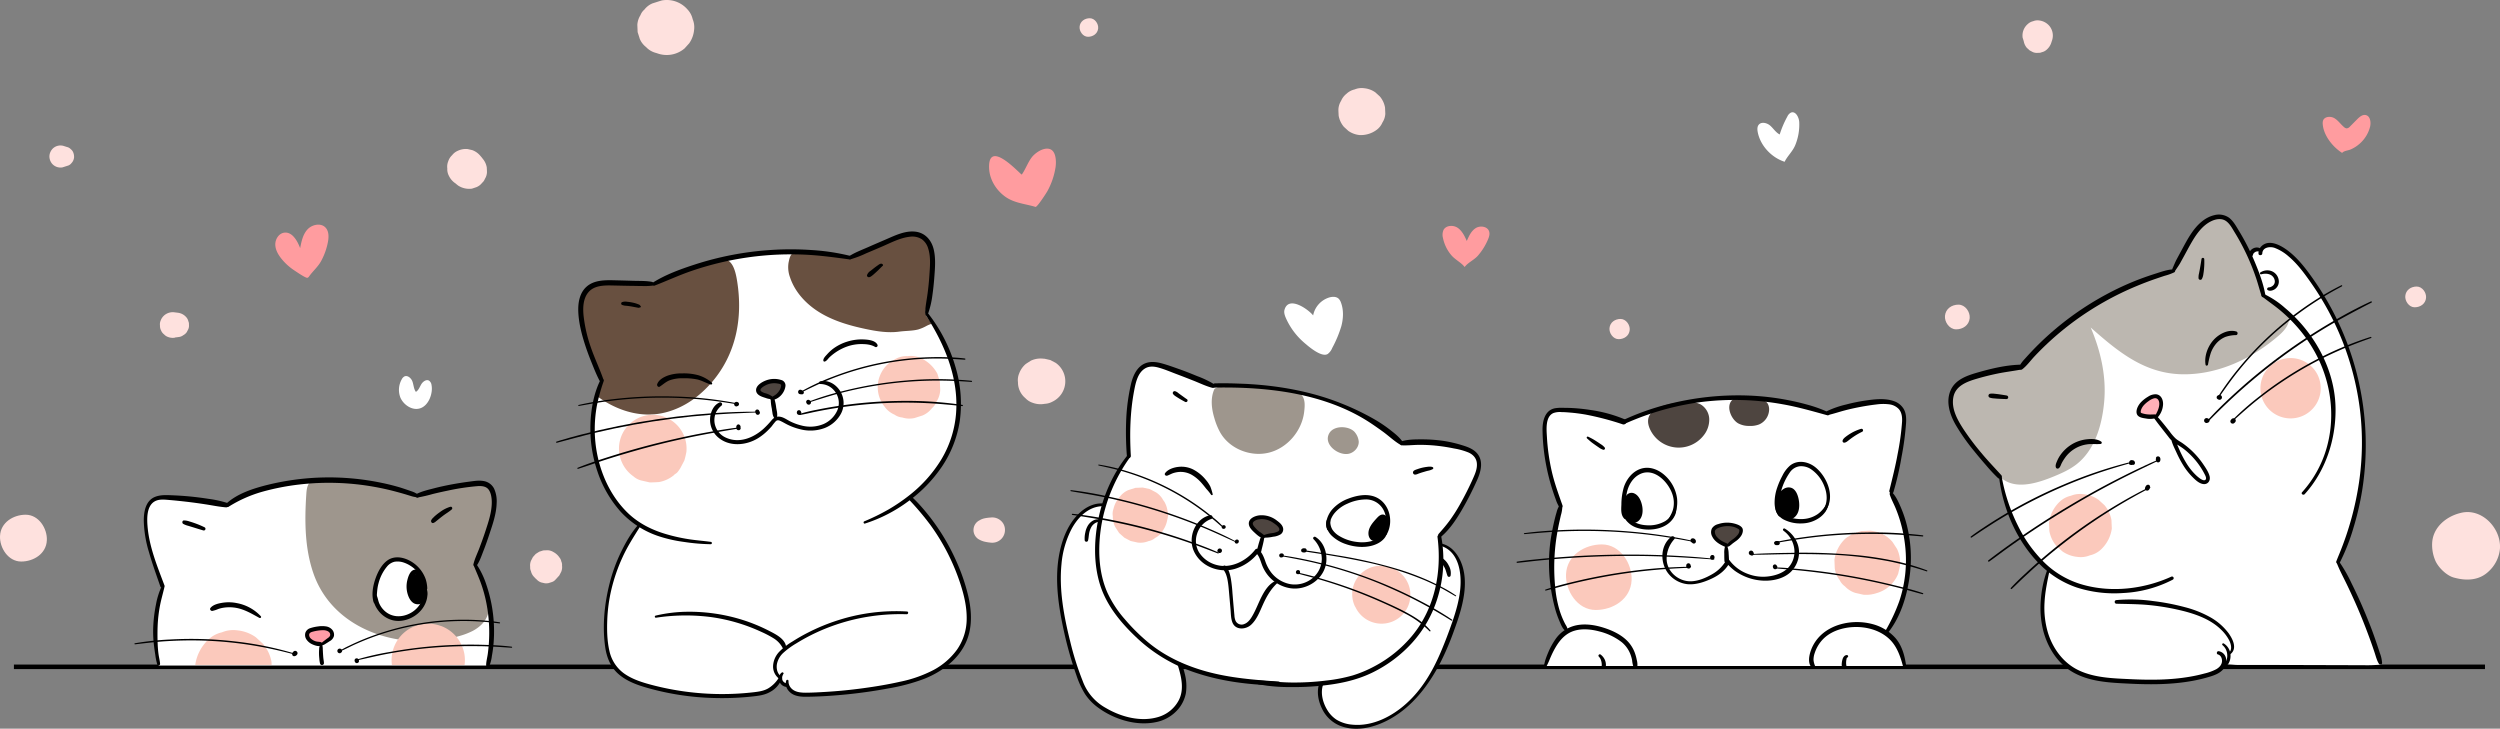<?xml version="1.0" encoding="UTF-8"?>
<svg xmlns="http://www.w3.org/2000/svg" viewBox="0 0 1598.92 466.04">
  <rect x="0" y="0" width="1598.92" height="466.04" fill="#808080" stroke="none"/>
  <defs>
    <style>.cls-1{fill:#231f20;}.cls-2{fill:none;stroke:#000;stroke-miterlimit:10;stroke-width:2.9px;}.cls-3{fill:#ff9c9f;}.cls-4{fill:#fff;}.cls-5{fill:#bcb7b0;}.cls-6{fill:#fbc9bc;}.cls-7{fill:#ffafb7;}.cls-8{fill:#4e4540;}.cls-9{fill:#9e968d;}.cls-10{fill:#685040;}.cls-11{fill:#ff9ca7;}.cls-12{fill:#fee1de;}</style>
  </defs>
  <g id="Layer_2" data-name="Layer 2">
    <g id="Layer_1-2" data-name="Layer 1">
      <line class="cls-1" x1="8.9" y1="426.48" x2="1589.32" y2="426.48"></line>
      <line class="cls-2" x1="8.9" y1="426.48" x2="1589.32" y2="426.48"></line>
      <path class="cls-3" d="M632.59,107.35c.21,7,4,13.51,9.48,17.8,6,4.76,13.16,5.06,20.21,7.18,1,.31,7-8.93,7.72-10.29a46.52,46.52,0,0,0,5.07-14.88c.54-3.42.57-10.48-3.67-11.84-4-1.29-9.46,2.5-11.66,5.48-2.47,3.36-3.84,7.42-6.22,10.84C653.12,112.22,632,88.06,632.59,107.35Z"></path>
      <path class="cls-4" d="M822.45,203.51a44.45,44.45,0,0,0,11.32,15.36c2.8,2.46,11.43,10,15.41,7.52a9,9,0,0,0,2.87-3.84,73.82,73.82,0,0,0,5.84-14c1.29-4.91,1.54-10.23-.24-15a6.44,6.44,0,0,0-1.54-2.56c-1.53-1.39-3.89-1.33-5.87-.77a15,15,0,0,0-10.4,11.51c-3.09-3.9-15.61-12.82-18.28-3.71C821,199.82,821.69,201.77,822.45,203.51Z"></path>
      <path class="cls-3" d="M951.66,153.2c.69-1.63,1.28-3.45.76-5.13-1-3.26-5.68-4-8.57-2.19s-4.39,5.12-5.73,8.25c-1.41-3.16-3-6.49-5.83-8.42s-7.49-1.67-9.08,1.4a7.92,7.92,0,0,0-.33,5.12,24.71,24.71,0,0,0,5.24,10.87c2.48,3,6.51,4.83,8.62,7.69,2.11-2.92,6.08-4.47,8.57-7.37A39,39,0,0,0,951.66,153.2Z"></path>
      <path class="cls-4" d="M1150.74,78.17c-.15-3.2-2.4-7.38-5.35-6.13a5.21,5.21,0,0,0-2.26,2.5A62,62,0,0,0,1138.24,86c-2.49-1.25-4-3.83-6.09-5.66s-5.75-2.66-7.42-.44c-.94,1.27-.84,3-.55,4.57,1.66,8.69,8.81,16.3,17.2,19,1.88-3.82,5.23-6.65,6.9-10.87A34.6,34.6,0,0,0,1150.74,78.17Z"></path>
      <path class="cls-4" d="M276,246.31a4.06,4.06,0,0,0-1.53-2.82c-1.72-1.08-3.94.48-5,2.22s-1.72,3.89-3.48,4.92c-1.4-1.88-1.42-4.41-2.2-6.61s-3.22-4.31-5.27-3.19a4.47,4.47,0,0,0-1.66,1.93,13.64,13.64,0,0,0-.72,11.67c2,4.47,7.52,8.43,12.69,6.68C274.25,259.28,277,251.51,276,246.31Z"></path>
      <path class="cls-3" d="M180.13,165.63a36.07,36.07,0,0,0,8.21,7.38c1.29.84,7.11,4.9,8.25,4.67a2.09,2.09,0,0,0,1.17-1c2.44-3.41,5.6-6,7.6-9.68a41.83,41.83,0,0,0,4.36-12.16c.61-3.2.71-6.91-1.52-9.29-3-3.17-8.59-2-11.53,1.17s-3.88,7.69-4.71,12c-1.81-4.85-5.18-10.68-10.29-9.89-3.39.52-5.65,4.16-5.6,7.59S178,163,180.13,165.63Z"></path>
      <path class="cls-3" d="M1515.82,81.08c.71-2.92.11-6.93-2.84-7.51-2.06-.4-3.91,1.21-5.39,2.7L1503,80.89a3.15,3.15,0,0,1-2.11,1.22,2.86,2.86,0,0,1-1.68-.79c-2.18-1.8-3.78-4.3-6.22-5.73s-6.32-1.12-7.25,1.55a5.6,5.6,0,0,0-.18,2.38c.57,7.21,6.45,14.53,12.4,18.28,1.19-1.43,3.75-1.47,5.46-2.22a21.8,21.8,0,0,0,5.54-3.5A21.4,21.4,0,0,0,1515.82,81.08Z"></path>
      <path class="cls-4" d="M1413,431.37c-18.15,5.54-37.52,5.27-56.47,4.12-10.79-.65-22-1.73-31.19-7.46-10-6.27-16.22-17.53-18.22-29.16-1.91-11.15-.44-23.55,2.5-34.37a1.47,1.47,0,0,0,0-1,1.54,1.54,0,0,0-.5-.55c-8-6.25-14.05-15.17-18.73-24.09-5.56-10.59-8.37-23-11.62-34.33a3.68,3.68,0,0,0-.75-1.61,3.94,3.94,0,0,0-1-.64c-5.11-2.72-7.76-7.8-11.31-12.1a151.28,151.28,0,0,1-12.11-16.39c-2.43-3.94-4.71-8.06-5.65-12.59s-.42-9.54,2.35-13.24c2.94-3.93,7.83-5.78,12.52-7.21a155,155,0,0,1,16.75-4.11c4-.76,8.82-.07,12.61-1.92,2.15-1.06,3.5-3.36,5.08-5.13q3.62-4,7.46-7.8a189.6,189.6,0,0,1,60.06-40q6.67-2.79,13.55-5.05c2.51-.83,4.94-2.09,7.53-2.67,2.43-.54,3.7-.15,5-2.53,2.31-4.32,4.62-8.67,7-13,3.8-7,8-14.41,15-18.14,3.43-1.82,7.77-2.56,11.1-.59a14.92,14.92,0,0,1,4.6,5.06q3,4.7,5.71,9.6c1.51,2.77,3.48,5.31,4.86,8.08a3.66,3.66,0,0,1,2.4-2.87c1.85-.58,3.16,1.41,4.55.77.55-.25.9-1.67,1.36-2.12a5.7,5.7,0,0,1,3.08-1.52c2.56-.43,5.16.52,7.46,1.73,6.85,3.61,12.11,9.6,16.81,15.75A181.17,181.17,0,0,1,1504,336.6c-2.11,7-4.26,16.06-7.93,22.29a2.29,2.29,0,0,0-.39.8,1.62,1.62,0,0,0,.2.85c4.38,10.17,10.09,19.79,14.43,30A332.4,332.4,0,0,1,1522.42,424a4.28,4.28,0,0,0,.39,1,81.09,81.09,0,0,1-10.8.45l-46.66-.14-23.33-.06-11.31,0c-2.21,0-7.61-1.2-9.18.51C1418.84,428.65,1416.89,430.18,1413,431.37Z"></path>
      <path class="cls-5" d="M1265.77,290.19a151.28,151.28,0,0,1-12.11-16.39c-2.43-3.94-4.71-8.06-5.65-12.59s-.42-9.54,2.35-13.24c2.94-3.93,7.83-5.78,12.52-7.21a155,155,0,0,1,16.75-4.11c4-.76,8.82-.07,12.61-1.92,2.15-1.06,3.5-3.36,5.08-5.13q3.62-4,7.46-7.8a189.6,189.6,0,0,1,60.06-40q6.67-2.79,13.55-5.05c2.51-.83,4.94-2.09,7.53-2.67,2.43-.54,3.7-.15,5-2.53,2.31-4.32,4.62-8.67,7-13,3.8-7,8-14.41,15-18.14,3.43-1.82,7.77-2.56,11.1-.59a14.92,14.92,0,0,1,4.6,5.06q3,4.7,5.71,9.6a140.73,140.73,0,0,1,9.53,22.19c2.45,7.25,2.18,12.69,9.84,16.58,4.16,2.12,9,4.44,10.09,9,1.12,4.81-2.76,9.25-6.5,12.48-16.82,14.52-38.2,24.66-60.42,24.66-24.83,0-42.08-14.31-59.73-29.92,6.51,15.25,10.21,31.72,8.55,48.28-1.47,14.73-6.07,30.29-17.79,39.34-4.22,3.25-9.13,5.48-14.06,7.51-8.78,3.62-21.44,8.06-30.66,3.25C1276.12,304.18,1270.91,296.41,1265.77,290.19Z"></path>
      <path class="cls-6" d="M1328.65,356.17a15.32,15.32,0,0,0,8-1,15.08,15.08,0,0,0,7-3.66,22.63,22.63,0,0,0,7-13.47l-.23-5.4a20,20,0,0,0-4.47-9.54l-3.81-3.47a20.17,20.17,0,0,0-9.66-3.56,15.37,15.37,0,0,0-8,1,15,15,0,0,0-7,3.66,22.48,22.48,0,0,0-7,13.47l.22,5.4a20.15,20.15,0,0,0,4.48,9.54l3.81,3.47a20.17,20.17,0,0,0,9.66,3.56Z"></path>
      <path class="cls-6" d="M1456.7,230.91h0a19.28,19.28,0,0,0-2.78,33.21h0a19.29,19.29,0,0,0,30.26-14,19.52,19.52,0,0,0-1.78-10.1,19.29,19.29,0,0,0-25.7-9.14Z"></path>
      <path d="M1390.25,172.3c-3.76,0-7.67,1.45-11.23,2.57-3.74,1.18-7.45,2.45-11.11,3.85a181,181,0,0,0-21.07,9.73,189.84,189.84,0,0,0-38,27q-4.77,4.36-9.23,9.06-2.31,2.43-4.54,4.94a24.79,24.79,0,0,0-3.89,5.29c-.66,1.31,1.16,2.24,2.13,1.5,3-2.27,5.31-5.57,7.89-8.31s5.26-5.41,8-8a189.7,189.7,0,0,1,17.54-14.59A192.19,192.19,0,0,1,1366.4,183c4-1.66,8-3.21,12.06-4.6,2-.68,3.94-1.34,5.93-2a33.82,33.82,0,0,0,6.21-2.24c.8-.44.74-1.94-.35-1.94Z"></path>
      <path d="M1291.45,233.26c-8.63.32-17.41,2.35-25.7,4.71-7,2-15,4.42-18.18,11.64s-.62,15.33,3.1,21.9a128.72,128.72,0,0,0,11.78,16.81c2.56,3.19,5.2,6.3,7.89,9.38a103.17,103.17,0,0,0,7.47,8c1.28,1.19,3.39-.44,2.14-1.82-4.27-4.71-8.66-9.26-12.72-14.16a163.3,163.3,0,0,1-11.57-15.4c-3.86-6-7.75-13-6.34-20.33s8.74-9.92,15-11.77c4.41-1.3,8.89-2.4,13.39-3.33s9.24-1.5,13.84-2.34c1.79-.34,1.82-3.41-.13-3.33Z"></path>
      <path d="M1283.36,252.93c-1.73-.28-3.46-.56-5.19-.81-.87-.12-1.74-.21-2.61-.3a9.89,9.89,0,0,0-2.77,0,1.3,1.3,0,0,0-.22,2.48,10,10,0,0,0,2.71.5c.88.08,1.74.16,2.62.21,1.75.1,3.49.17,5.24.23a1.14,1.14,0,0,0,.22-2.27Z"></path>
      <path d="M1391.29,173c1.06-1.65,2.22-3.18,3.17-4.9s1.89-3.43,2.83-5.15c1.56-2.85,3.07-5.74,4.73-8.54,3-5.08,6.75-10.31,12.23-12.95,2.72-1.31,6.14-2,8.9-.43s4.53,5.06,6.15,7.71a142.37,142.37,0,0,1,9.5,18.36c1.53,3.55,2.9,7.15,4.14,10.81s2.27,7.66,3.51,11.46c.45,1.38,2.61.6,2.38-.76-1.25-7.28-4-14.5-6.84-21.29a145.36,145.36,0,0,0-10.11-19.81c-1.77-2.89-3.51-6.16-6.25-8.26a11.37,11.37,0,0,0-9.62-1.59c-6.39,1.57-11.21,6.63-14.74,11.94-2.14,3.21-3.94,6.63-5.77,10-1.09,2-2.16,4-3.24,6s-1.93,4.19-2.89,6.33c-.5,1.13,1.25,2,1.92,1Z"></path>
      <path d="M1408,165.69q-.45,3.08-1,6.14c-.18,1-.37,2-.57,3a10.25,10.25,0,0,0-.31,3.21,1.17,1.17,0,0,0,2.09.46,8.9,8.9,0,0,0,1-3.28c.17-1,.3-2,.39-3a47.76,47.76,0,0,0,.18-6.33.89.89,0,0,0-1.78-.17Z"></path>
      <path d="M1446.81,189.67c3.71,2.93,7.63,5.58,11.28,8.6a98,98,0,0,1,10.08,9.67,90.76,90.76,0,0,1,15.4,23.33c7.85,17.34,9.72,37.3,4.35,55.63a71.7,71.7,0,0,1-15.6,27.94c-.9,1,.82,2.17,1.7,1.19,13.32-14.71,19.84-34.64,19.73-54.31s-8.27-38.46-20.81-53.3a93.8,93.8,0,0,0-11.57-11.5,56.38,56.38,0,0,0-13.65-9c-1.07-.46-1.75,1.06-.91,1.73Z"></path>
      <path d="M1278.63,305.78c2.5,19.82,11.13,39.87,25.14,54.29a61,61,0,0,0,24.33,15.63,78.64,78.64,0,0,0,29.78,3.58,77,77,0,0,0,31.77-8.55,1.07,1.07,0,0,0-.92-1.93c-17.26,7.88-37.92,10.37-56.3,5.26a57.45,57.45,0,0,1-24.36-13.74,85.65,85.65,0,0,1-17.26-23.7,115.88,115.88,0,0,1-10.48-31.14.86.86,0,0,0-1.7.3Z"></path>
      <path class="cls-7" d="M1378.92,266.79a16.67,16.67,0,0,0,3.07-6.42c.58-2.44.26-5.58-2-6.64-1.86-.87-4,.13-5.75,1.23-2.86,1.82-5.68,4.27-6.34,7.59a2.69,2.69,0,0,0,.29,2.16,3,3,0,0,0,1.62.92,19.6,19.6,0,0,0,8.81.58"></path>
      <path d="M1379.49,267.47a13.45,13.45,0,0,0,3.94-8.91c.09-2.94-1.32-6.21-4.66-6.4a8.66,8.66,0,0,0-4.89,1.51,21.7,21.7,0,0,0-4,3,11.91,11.91,0,0,0-2.81,3.93c-.63,1.48-1,3.44-.06,4.86,1.11,1.61,3.66,1.94,5.44,2.2a13.56,13.56,0,0,0,6.64-.34,1.19,1.19,0,0,0-.39-2.25c-1.53-.08-3,.12-4.56,0a16.19,16.19,0,0,1-4.31-.82c-.38-.14-.67-.26-.71-.7a4,4,0,0,1,.32-1.64,9,9,0,0,1,1.85-2.92,17.73,17.73,0,0,1,2.84-2.42,10,10,0,0,1,3.57-1.82c2.27-.47,3.29,1.43,3.32,3.42,0,3-1.52,5.62-2.86,8.14-.43.81.49,1.93,1.3,1.18Z"></path>
      <path d="M1377.61,267.31c1.92,2.81,4.06,5.45,6.15,8.13,1,1.27,2,2.55,3,3.82a16.84,16.84,0,0,0,3.16,3.37c2.32,1.65,4.82,3,7.07,4.75a49.36,49.36,0,0,1,11.1,12.47c.67,1.08,1.29,2.19,1.87,3.32.46.89,1.59,2.91.5,3.75-.88.68-2.45-.24-3.2-.74a22.78,22.78,0,0,1-3.32-2.8,38.26,38.26,0,0,1-5.17-6.46,67.51,67.51,0,0,1-4.32-8q-1-2.19-1.93-4.41a27.36,27.36,0,0,0-2-4.34c-.57-.9-2.15-.61-1.91.61.59,3,2.2,6,3.47,8.8a70,70,0,0,0,4.29,8.07,40.54,40.54,0,0,0,5.73,7.3c1.89,1.88,4.17,4.18,6.91,4.62,3.09.49,4.89-2.21,4.18-5s-2.6-5.47-4.21-7.85a51.92,51.92,0,0,0-13.12-13.28c-1.44-1-3.06-1.82-4.4-3a30.49,30.49,0,0,1-3.8-4.45c-2.72-3.41-5.38-6.88-8.37-10.05a1.11,1.11,0,0,0-1.69,1.43Z"></path>
      <path d="M1343.82,282.42c-2.68-1.86-6.48-1.79-9.59-1.41a23.45,23.45,0,0,0-9.57,3.43,24.33,24.33,0,0,0-6.66,6.25,20.33,20.33,0,0,0-2.28,4c-.55,1.31-1.39,3-.78,4.4a1.16,1.16,0,0,0,1.76.38c1.06-.7,1.39-2.37,2-3.44a30.12,30.12,0,0,1,2-3.22,20.81,20.81,0,0,1,13.93-8.58c3-.49,5.94,0,8.91-.29a.83.83,0,0,0,.33-1.49Z"></path>
      <path d="M1412.16,233.21a55.72,55.72,0,0,1,1.75-7.35,19.38,19.38,0,0,1,3.75-6.4,15.57,15.57,0,0,1,5.7-4,21.56,21.56,0,0,1,6.77-1.14c1.19-.07,1.28-1.94.21-2.28-5.22-1.64-11.21,1.61-14.64,5.41-3.67,4.06-6,10.3-5.1,15.78.16.94,1.39.75,1.56-.07Z"></path>
      <path d="M1309.66,363.66a70.11,70.11,0,0,0-4.41,20.07,60.08,60.08,0,0,0,1.49,19.46c2.75,10.62,8.92,20.75,18.51,26.44,10.86,6.45,24,7,36.32,7.6,13.74.68,27.65.7,41.21-1.87a97.8,97.8,0,0,0,10.83-2.67c3-.92,6-2.12,8.11-4.45a7.82,7.82,0,0,0,2-7.05,5.71,5.71,0,0,0-4.74-4.71c-1.18-.16-1.65,1.75-.47,2.08,1.82.49,2.66,2.41,2.62,4.2-.05,2.36-1.73,4.13-3.69,5.25a32.18,32.18,0,0,1-7.64,2.77q-4.63,1.25-9.38,2.05c-12.42,2.13-25.08,2.15-37.64,1.55-11.38-.54-23.6-.8-34-6-9.35-4.7-15.88-13.72-18.94-23.58a56.1,56.1,0,0,1-2.21-19.63C1308,378,1309.58,371,1311,364c.16-.79-1.07-1-1.35-.3Z"></path>
      <path d="M1421.53,412.69a8.44,8.44,0,0,1,2.91,5.74,8.11,8.11,0,0,1-.22,3.06,7.33,7.33,0,0,1-.57,1.47c-.34.64-.8,1.09-.76,1.86a.94.94,0,0,0,1.09.76c.8-.16,1.2-1,1.55-1.64a8.31,8.31,0,0,0,.7-1.79,10.4,10.4,0,0,0,.26-4.08,9.19,9.19,0,0,0-4.18-6.5.68.68,0,0,0-.78,1.12Z"></path>
      <path d="M1426.72,418.2c4.3-3.59,1.2-9.62-1.43-13.26a37.66,37.66,0,0,0-12.21-10.47,67.61,67.61,0,0,0-15.53-6.1,145.63,145.63,0,0,0-20.39-3.94,104.85,104.85,0,0,0-23.75-.62,1.18,1.18,0,0,0,.09,2.32c6.54.18,13.06.18,19.58.73a149.3,149.3,0,0,1,19.39,3c9.94,2.2,20.71,5.58,28.13,12.91a26.44,26.44,0,0,1,5.09,6.71c1.09,2.15,2.12,5.73.14,7.7-.62.62.2,1.63.89,1.06Z"></path>
      <path d="M1494.61,360.32c1.66,4.23,3.82,8.28,5.82,12.38s3.92,8.24,5.78,12.41c3.68,8.26,7,16.68,10.07,25.2q1.29,3.6,2.49,7.23c.81,2.45,1.4,5,2.81,7.13a1.11,1.11,0,0,0,1.94-.61,22.18,22.18,0,0,0-1.49-6.54q-1.07-3.31-2.19-6.6c-1.49-4.32-3-8.61-4.73-12.85q-5.07-12.84-11.23-25.21a93.71,93.71,0,0,0-7.74-13.53c-.65-.88-1.89.07-1.53,1Z"></path>
      <path d="M1496.31,360.1a128.4,128.4,0,0,0,8.94-22.7,180,180,0,0,0,5.49-23.61A184.29,184.29,0,0,0,1479.81,179c-4.29-6.13-8.87-12.27-14.61-17.14-4.73-4-13.88-10.06-19.31-3.89a5.85,5.85,0,0,0-1.42,4.26c.06,1.36,2.37,1.26,2.42-.1.13-4,4.85-4.62,7.85-3.61a29.09,29.09,0,0,1,9.13,5.61c5.49,4.66,9.89,10.64,14,16.5a179.75,179.75,0,0,1,31.53,81.84,175,175,0,0,1-.69,46.34,194.58,194.58,0,0,1-12.28,44.75c-.74,1.81-1.49,3.61-2.19,5.43-.47,1.19,1.41,2.25,2,1.07Z"></path>
      <path d="M1446.4,159.69a3.07,3.07,0,0,0-.74-.7c-.1-.06.08.09.08.09a1.79,1.79,0,0,1-.14-.15,2.18,2.18,0,0,0-.46-.28l-.42-.17a4.55,4.55,0,0,0-2.17-.11,5.45,5.45,0,0,0-3.49,2.24,4.32,4.32,0,0,0-.56,1.09,3.59,3.59,0,0,0-.17.72,1.7,1.7,0,0,0,.35,1.23l-.27-.59a1.58,1.58,0,0,0,.38.9,1.1,1.1,0,0,0,1.71-.08,1.45,1.45,0,0,0,.22-.38,1.3,1.3,0,0,0,.08-.34c0,.2,0,.24,0,.12l-.36.51a1.93,1.93,0,0,0,.57-1.08c-.11.47,0-.05.07-.17a2.44,2.44,0,0,1,.1-.24c.09-.22,0,0-.05.07.1-.12.16-.27.26-.39l.16-.21c.16-.19-.21.22,0,.06l.35-.32.22-.16c.19-.14,0,0-.06,0,.16-.07.3-.17.45-.24l.44-.19c.11,0,.37-.08,0,0l.23-.06a3.4,3.4,0,0,1,.46-.09l.23,0c-.38.07-.16,0,0,0a3.69,3.69,0,0,1,.47,0l.22,0,.13,0-.13,0,.32.08c.43,0,.4,0-.08-.05l.22.07.21.08,0,0,.12.07a.94.94,0,0,0,1.21-.14.93.93,0,0,0,0-1.22Z"></path>
      <path d="M1446.18,175.47c2.32-.72,5.49-.57,7.23,1.2a4.89,4.89,0,0,1,1.48,3,3.54,3.54,0,0,1-.91,2.73,4.34,4.34,0,0,1-1.41,1,3.16,3.16,0,0,1-.8.3c-.34.07-.69.06-1,.14-.72.18-1.15,1.27-.38,1.71,1.5.87,3.48.17,4.76-.77a6,6,0,0,0,2.32-4.31,7.29,7.29,0,0,0-5.91-7.43,8.07,8.07,0,0,0-5.78,1.13.69.69,0,0,0-.35.83.68.68,0,0,0,.77.47Z"></path>
      <path d="M1363.25,297.12l.16-.13-.25.16.16-.08-1.52-.54v0l.22.34a1.26,1.26,0,0,0,.47.36.86.86,0,0,0,.38.13,1.06,1.06,0,0,0,.61,0,1.57,1.57,0,0,1,.3-.05l-.41,0a1,1,0,0,1,.3,0l-.38-.09a3.16,3.16,0,0,0,.5.1l.13,0-.35-.08a3.15,3.15,0,0,0,.42.09h.08l-.31-.07.09,0a1.19,1.19,0,0,0,.62.05.83.83,0,0,0,.43-.18.89.89,0,0,0,.34-.3,1.35,1.35,0,0,0,.2-.57,2.26,2.26,0,0,0,0-.45.17.17,0,0,0,0-.07v0c0-.06-.09-.31-.12-.36a3.66,3.66,0,0,0-.26-.42l0-.05,0,0a1.93,1.93,0,0,0-.3-.27,4,4,0,0,0-.46-.24l-.15,0a2.79,2.79,0,0,0-.7-.13,1.65,1.65,0,0,0-.82.15,1.12,1.12,0,0,0-.47.36,1.14,1.14,0,0,0-.32.51,1.49,1.49,0,0,0-.07.81v.07l.39-1.07a2.15,2.15,0,0,0-.55.75l-.06.27a.78.78,0,0,0,.06.43.45.45,0,0,0,.12.26.8.8,0,0,0,.28.3,1.17,1.17,0,0,0,.51.19.88.88,0,0,0,.43-.05.83.83,0,0,0,.37-.2Z"></path>
      <path d="M1379,292.82l-.07.25.18-.34v0l.27-.29a2.87,2.87,0,0,0-.29.31,3,3,0,0,0-.19.36l-.09.39,0,.42V294l0,.22a.13.13,0,0,1,0,.06l.12.38v0l0,.1.09.19.19.3.26.24.31.16a1.07,1.07,0,0,0,.53.07.74.74,0,0,0,.36-.06.73.73,0,0,0,.32-.15.75.75,0,0,0,.27-.23,1.07,1.07,0,0,0,.28-.44l.09-.2,0-.09v0l.09-.38v-.06l0-.22a1.47,1.47,0,0,0,0-.51l-.13-.4v0c-.16-.36-.14-.23-.24-.36l.34.72-.07-.27-.12-.37a1,1,0,0,0-.34-.44.81.81,0,0,0-.3-.21,1.07,1.07,0,0,0-.53-.17l-.38,0-.37.11a1.07,1.07,0,0,0-.44.34,1.12,1.12,0,0,0-.3.47Z"></path>
      <path d="M1374.47,313.18l.24-.42c.07-.12.14-.24.2-.36a1.25,1.25,0,0,0,.12-.27v0l.09-.37,0-.39a1.06,1.06,0,0,0-.15-.42l0,1.06c0-.12.07-.24.1-.37a.69.69,0,0,0,0-.35.55.55,0,0,0,0-.18,1.09,1.09,0,0,0-.12-.36l0-.07-.17-.26a.93.93,0,0,0-.37-.28.56.56,0,0,0-.28-.1,1,1,0,0,0-.48,0h-.08l-.34.1a1.14,1.14,0,0,0-.42.33,3.47,3.47,0,0,0-.25.29l.89-.57a.73.73,0,0,0-.24.07.63.63,0,0,0-.34.16,1,1,0,0,0-.41.38l0,0a2.6,2.6,0,0,0-.23.4c0,.08-.07.16-.1.23l-.19.45a1,1,0,0,0-.08.55,1,1,0,0,0,.13.56l.2.31a1.18,1.18,0,0,0,.43.34.73.73,0,0,0,.35.12,1.09,1.09,0,0,0,.57,0l.36-.12a1.35,1.35,0,0,0,.56-.47Z"></path>
      <path d="M1418.89,252.71l-.24.12a2.8,2.8,0,0,0-.49.33,1.28,1.28,0,0,0-.37.52,1.54,1.54,0,0,0,0,1,1.33,1.33,0,0,0,.42.49l.1.08a1.17,1.17,0,0,0,.2.12l.22.11.25.13a1.53,1.53,0,0,0,.82.07,1.57,1.57,0,0,0,.74-.34,1.65,1.65,0,0,0,.46-.65,1.27,1.27,0,0,0,.08-.61,1.19,1.19,0,0,0-.14-.61,1.6,1.6,0,0,0-1.27-.89,1.56,1.56,0,0,0-.82.15Z"></path>
      <path d="M1411.93,270.39l.26-.09a1.5,1.5,0,0,0,.5-.33,1.33,1.33,0,0,0,.38-.55,1,1,0,0,0,.07-.5,1,1,0,0,0-.11-.51,1.28,1.28,0,0,0-.44-.51l-.09-.08a1.28,1.28,0,0,0-.21-.13c-.09,0-.14-.08-.22-.11l-.27-.09a1.6,1.6,0,0,0-1.57.28,1.65,1.65,0,0,0-.46.65,1.16,1.16,0,0,0-.08.61,1.23,1.23,0,0,0,.14.62,1.53,1.53,0,0,0,.52.61,1.56,1.56,0,0,0,.75.28,1.6,1.6,0,0,0,.83-.15Z"></path>
      <path d="M1428.83,270.68l.31-.27.15-.13a1.5,1.5,0,0,0,.31-.35l.06-.09.18-.33a1.13,1.13,0,0,0,.07-.57.65.65,0,0,0-.07-.39,1.13,1.13,0,0,0-.26-.51l-.28-.26-.34-.17a1.63,1.63,0,0,0-1.15.05l-.08,0h0l-.33.22h0l-.26.29h0l0,0-.13.15-.27.31a1.65,1.65,0,0,0-.25,1.1l.12.37a1.19,1.19,0,0,0,.35.45.63.63,0,0,0,.3.21,1.09,1.09,0,0,0,.54.18l.4,0a1.39,1.39,0,0,0,.69-.33Z"></path>
      <path d="M1361.27,295.85a284.52,284.52,0,0,0-41.42,14.07,310.32,310.32,0,0,0-38.92,19.74q-5.19,3.12-10.25,6.43c-3.46,2.27-6.92,4.55-10.2,7.07-.42.33.11.9.53.62,3-2,6-4.07,9-6s6.14-4,9.25-5.84q9.29-5.65,18.93-10.66A321.22,321.22,0,0,1,1338,303.92c7.7-2.75,15.5-5.13,23.36-7.37.43-.12.32-.81-.13-.7Z"></path>
      <path d="M1379.68,294.32c-3.82,1.53-7.53,3.3-11.25,5.05s-7.4,3.57-11.07,5.42q-11,5.52-21.66,11.54t-21.12,12.49q-10.44,6.49-20.59,13.42t-19.93,14.32c-.82.62-1.63,1.24-2.42,1.9-.45.37.11,1,.58.68,3.34-2.32,6.57-4.82,9.87-7.21s6.69-4.77,10.07-7.11q10.08-7,20.47-13.5t21-12.61q10.66-6.09,21.57-11.7c7.24-3.73,14.59-7.25,21.93-10.78.92-.45,1.84-.9,2.76-1.37a.3.3,0,0,0-.26-.54Z"></path>
      <path d="M1374.89,311.45c-3.32,1.52-6.55,3.27-9.76,5s-6.27,3.47-9.36,5.28q-9.23,5.43-18.11,11.42a347.31,347.31,0,0,0-34.05,26.22q-4.54,4-8.93,8.12c-3,2.78-5.92,5.59-8.65,8.59-.32.36.28.9.64.57,2.63-2.42,5.15-5,7.77-7.42s5.25-4.87,7.93-7.25q8-7.14,16.5-13.78a352.1,352.1,0,0,1,35.25-24.35q5.16-3.12,10.43-6.07c3.51-2,7.09-3.82,10.59-5.8a.3.3,0,0,0-.25-.54Z"></path>
      <path d="M1419.88,253.15c3.93-5.63,7.9-11.21,12.25-16.53a204.94,204.94,0,0,1,13.9-15.41q7.28-7.29,15.24-13.83t16.5-12.29c5.74-3.86,11.68-7.44,17.77-10.72l2.25-1.23c.44-.24.12-.93-.33-.7a174.22,174.22,0,0,0-17.94,10.31,207.11,207.11,0,0,0-32.38,26q-7.4,7.26-14.05,15.21a194,194,0,0,0-12.49,16.6c-.47.72-.94,1.43-1.39,2.15a.41.41,0,0,0,.67.47Z"></path>
      <path d="M1413,268.93c5.87-6,11.86-11.8,18.07-17.42s12.6-11,19.18-16.19,13.38-10.17,20.33-14.91,14-9.21,21.28-13.44,14.62-8.14,22.07-12l2.8-1.43a.42.42,0,0,0-.36-.76c-7.64,3.51-15.07,7.47-22.36,11.64s-14.41,8.57-21.38,13.22-13.81,9.58-20.46,14.72-13.13,10.51-19.4,16.11-12.4,11.37-18.18,17.46l-2.16,2.29c-.38.4.17,1.07.57.67Z"></path>
      <path d="M1428.45,269c5-4.51,10-9,15.28-13.21s10.72-8.17,16.32-11.91a236.14,236.14,0,0,1,35.24-19.38c6.93-3.08,14-5.8,21.17-8.31.4-.14.18-.85-.23-.72A213.47,213.47,0,0,0,1479,231.32a234.71,234.71,0,0,0-33.9,22.14,181.94,181.94,0,0,0-17.14,15c-.35.35.12.93.5.59Z"></path>
      <path class="cls-4" d="M1218.1,424.46a34.07,34.07,0,0,0-5.85-13.83c-.28-.37-5.14-6.31-5.74-5.26,8.2-14.49,13.78-29.73,14-46.57a86.24,86.24,0,0,0-2.84-23.28,82.17,82.17,0,0,0-3.82-11.1c-.37-.88-5.05-9.17-4.94-9.38,3.14-6,4-13.67,5.32-20.25q2.15-11,3.3-22.12c.39-3.71.62-7.75-1.39-10.89-3.17-4.93-10.16-5.32-16-4.76a125.27,125.27,0,0,0-30.93,7c-.32.94-.35.2-1,.17-3.7-.14-8.67-2.79-12.27-3.78-5.07-1.4-10.21-2.55-15.38-3.47a174.85,174.85,0,0,0-31.4-2.64,173,173,0,0,0-61.06,11.5c-2.81,1.09-8,2.13-10.23,4.15-.33-.68-.36-.41-1.07-.68a108.61,108.61,0,0,0-38.81-7.1,12.38,12.38,0,0,0-5.14.78c-4.39,2-5.16,7.83-5,12.65a130.61,130.61,0,0,0,3,25.07,132.92,132.92,0,0,0,3.5,12.83c.63,1.92,1.16,4.08,2,5.91.62,1.38,1.52,1.79,2.26,3a1.2,1.2,0,0,1,0,1,111.27,111.27,0,0,0-6.15,39.8,118.75,118.75,0,0,0,2.25,21.12c1.12,5.33,2.85,15.39,8.29,18.13-2.72,3.16-6,5.35-8.31,8.88a56.2,56.2,0,0,0-5.76,12.91c-.2.61-.38,1.16-.54,1.69h230Z"></path>
      <path class="cls-8" d="M1079.53,257.08a16.35,16.35,0,0,1,8.16,1.57,11.4,11.4,0,0,1,5.49,9.35,16.08,16.08,0,0,1-3.6,10.49,20.2,20.2,0,0,1-33.89-3.16C1048,260.33,1069.23,257.19,1079.53,257.08Z"></path>
      <path class="cls-8" d="M1128.92,256.55c1.8,1,2.57,3.25,2.56,5.32a10.66,10.66,0,0,1-6.49,9.62,15.74,15.74,0,0,1-6.32.92,14.44,14.44,0,0,1-7-1.66c-5.14-3-8.91-13.29-1.61-16.32,2.15-.9,4.62.09,6.77.46C1120.47,255.52,1125.66,254.72,1128.92,256.55Z"></path>
      <path class="cls-6" d="M1020.58,390.13c11,0,22.34-6.89,22.94-19,.52-10.5-7.2-22.94-19-22.94-11,0-22.34,6.89-22.94,19-.52,10.5,7.2,22.94,19,22.94Z"></path>
      <path class="cls-6" d="M1201.87,340.7a22,22,0,0,0-5.47-1.26h-.17c-.93,0-1.86.05-2.78.11s-1.89,0-2.83.12l-.17,0-.08,0-5.24,1.67-.2.08a11,11,0,0,0-2.26,1.46,11.77,11.77,0,0,0-2.3,1.49,23,23,0,0,0-7.13,13.67l.22,5.49a15.41,15.41,0,0,0,3.11,7.45,10.26,10.26,0,0,0,3.37,4,15.49,15.49,0,0,0,6.57,4.19l5.17,1.18a20.68,20.68,0,0,0,10.71-1.88l.32-.13-5.23,1.66a1.91,1.91,0,0,1,.33-.06l-5.48.23a1.23,1.23,0,0,1,.33,0l-5.17-1.19.16.05a15.12,15.12,0,0,0,7.92,1.07A21,21,0,0,0,1214,367l1.19-5.18a20.64,20.64,0,0,0-1.89-10.72l-2.89-4.45a20.5,20.5,0,0,0-8.5-6Z"></path>
      <path d="M1169.38,263.66a84.73,84.73,0,0,0-12.36-4.55c-4.22-1.19-8.49-2.24-12.8-3.08a165.53,165.53,0,0,0-26.16-3.06,181.56,181.56,0,0,0-52,5.73,160.49,160.49,0,0,0-27.77,9.91,1.29,1.29,0,0,0,1.1,2.33A175.25,175.25,0,0,1,1089,257a173.12,173.12,0,0,1,51.31,1.59c9.61,1.7,19,4.42,28.37,7a1,1,0,0,0,.7-1.89Z"></path>
      <path d="M1039.06,268.17a88.74,88.74,0,0,0-22.08-6,113.16,113.16,0,0,0-11.47-1.2c-1.87-.1-3.75-.12-5.62-.14a27.21,27.21,0,0,0-5.34.27c-6.53,1.26-8.06,8.21-8,13.92a127.62,127.62,0,0,0,2.55,23.63q1.32,6.58,3.29,13c.64,2.11,1.34,4.21,2.08,6.29.37,1,.72,2,1.1,3.05a36.53,36.53,0,0,0,1.64,3.32,1.18,1.18,0,0,0,2.13-1c-2.51-7.19-5.15-14.3-6.86-21.75a131.71,131.71,0,0,1-3.11-22c-.26-4.6-1.17-13.06,4.13-15.38a12.57,12.57,0,0,1,5.28-.61c1.72,0,3.44.14,5.15.28q5.3.43,10.53,1.37a180.45,180.45,0,0,1,23.41,6.18,1.73,1.73,0,0,0,1.2-3.24Z"></path>
      <path d="M1015.08,280.44c.8.72,1.6,1.44,2.43,2.13s1.61,1.21,2.42,1.79,1.65,1.16,2.48,1.72a10.15,10.15,0,0,0,2.88,1.55.91.91,0,0,0,1-1.44,9.86,9.86,0,0,0-2.49-2.1c-.86-.59-1.71-1.17-2.59-1.73s-1.75-1.13-2.66-1.63-1.9-1-2.86-1.46a.66.66,0,0,0-.82.31.7.7,0,0,0,.21.86Z"></path>
      <path d="M1169.48,265.37c3.45-.8,6.82-1.94,10.24-2.85s6.77-1.64,10.19-2.28,7-1.21,10.55-1.61a30.44,30.44,0,0,1,7.57-.06,10.08,10.08,0,0,1,6.33,3c2,2.24,2.28,5.27,2.14,8.14a164,164,0,0,1-2.79,20.45c-1.43,7.95-3.41,15.73-5.33,23.57-.42,1.69,2.06,2.7,2.6,1a188,188,0,0,0,5.16-22.38,182.19,182.19,0,0,0,2.93-21.95c.17-3.11,0-6.43-1.71-9.15a11.56,11.56,0,0,0-6.1-4.7c-5.71-2-12.12-1.24-18-.4a111.63,111.63,0,0,0-12.55,2.56,60.14,60.14,0,0,0-12.06,4.16c-1.3.66-.71,2.88.81,2.53Z"></path>
      <path d="M1190.1,274.32a30,30,0,0,0-6.3,2.77,31.61,31.61,0,0,0-3,2c-.91.7-2.2,1.67-2.36,2.89a1.07,1.07,0,0,0,1,1.16c1.21-.05,2.22-1,3.14-1.72s1.8-1.37,2.73-2a43.19,43.19,0,0,1,5.67-3.27,1,1,0,1,0-.86-1.82Z"></path>
      <path d="M997,323.89a15.28,15.28,0,0,0-1.48,3.84c-.47,1.53-.87,3.07-1.25,4.62-.68,2.86-1.3,5.73-1.82,8.63a104.63,104.63,0,0,0-1.75,17.57,112.23,112.23,0,0,0,3.79,30.36,58.47,58.47,0,0,0,2.69,7.84c.94,2.2,2,5.27,4,6.7a1,1,0,0,0,1.48-.94,10.42,10.42,0,0,0-1.37-3c-.56-1-1.07-2.06-1.55-3.12a52.52,52.52,0,0,1-2.49-6.75,74,74,0,0,1-2.62-14.38,129.53,129.53,0,0,1,.85-31.6c.5-3.15,1.07-6.29,1.75-9.41.34-1.55.71-3.1,1.05-4.66a21.8,21.8,0,0,0,.9-4.89c0-1.1-1.48-1.93-2.2-.81Z"></path>
      <path d="M1208.65,316.36c.92,2.85,2.38,5.5,3.55,8.26a85.08,85.08,0,0,1,2.9,8,89.27,89.27,0,0,1,3.45,17.21,82.47,82.47,0,0,1-3.83,34.69,113.31,113.31,0,0,1-8.38,18.1,1.1,1.1,0,0,0,1.8,1.26c7.37-9.61,11.25-22.06,13-33.91a86.29,86.29,0,0,0-2.11-36.07,77.94,77.94,0,0,0-3.41-9.62c-1.37-3.16-2.85-6.51-5.18-9.08a1.07,1.07,0,0,0-1.78,1.15Z"></path>
      <path d="M1219.11,425.74c-.92-6.28-2.53-12.6-6.74-17.54a29.71,29.71,0,0,0-14.87-9.07c-11.84-3.15-26.64-.53-34.83,9.1a24.93,24.93,0,0,0-5,9.4c-.84,3-1.39,7.58,1.59,9.61a1.1,1.1,0,0,0,1.61-1.36,11.62,11.62,0,0,1-1-3.86,13.06,13.06,0,0,1,.75-4.33,23.15,23.15,0,0,1,4-7.4c3.88-4.81,9.52-7.44,15.5-8.61,9.86-1.94,21.58.24,28.82,7.6,4.44,4.52,6.56,10.8,8.15,16.81a1,1,0,0,0,2-.35Z"></path>
      <path d="M1181.91,419.33c-.56-.71-1.7-.25-2.25.22a4.29,4.29,0,0,0-1.21,2,10.79,10.79,0,0,0-.5,2.59,5.58,5.58,0,0,0,.39,3,1.35,1.35,0,0,0,2.57-.45,4.17,4.17,0,0,0,0-.5c0-.14,0-.14,0,0,0-.26,0-.51-.07-.77s-.09-.67-.12-1c0-.13,0-.16,0,0a2.35,2.35,0,0,1,0-.26c0-.17,0-.35,0-.52a9.81,9.81,0,0,1,.08-1.08c0-.33.14-.66.17-1,0-.16,0,.18,0,0s0-.13,0-.19l.13-.36.08-.18c.06-.14-.08.12,0,0l.1-.15c.09-.12-.09.08,0,0l.14-.11c.1-.08-.1.05,0,0a1.23,1.23,0,0,0,.46-.36.75.75,0,0,0,0-.88Z"></path>
      <path d="M989,426.42c.48-1.06,1-2.06,1.48-3.14s1-2.47,1.57-3.69a53.47,53.47,0,0,1,3.67-6.94c2.68-4.19,6.18-7.67,11-9.18,5.21-1.63,11-1,16.18.38a38.81,38.81,0,0,1,14.36,6.91,18.77,18.77,0,0,1,5.34,7.3,22.42,22.42,0,0,1,1.25,4.24,18.89,18.89,0,0,0,1,4.62,1.23,1.23,0,0,0,2.32-.4,11.37,11.37,0,0,0-.33-4.37,29.42,29.42,0,0,0-1.16-4.33,21.46,21.46,0,0,0-4.69-7.69c-4.1-4.25-9.78-6.9-15.35-8.67s-11.78-2.74-17.63-1.5a21.57,21.57,0,0,0-13.35,9.1,45.61,45.61,0,0,0-4.49,8.27c-.62,1.47-1.21,2.95-1.71,4.46s-.74,2.82-1.07,4.27c-.22.94,1.2,1.14,1.55.36Z"></path>
      <path d="M1022.52,419.94a5.62,5.62,0,0,1,1.07,1.43,7.12,7.12,0,0,1,.36.86c0,.09,0,.14,0,0,0,.16.09.31.14.46s0-.17,0,0,.05.18.07.27a10.56,10.56,0,0,1,.27,1.86c0-.19,0-.1,0,0v.23l0,.49a4.54,4.54,0,0,0-.05,1.22,1.27,1.27,0,0,0,2.27.51,4.78,4.78,0,0,0,.4-2.77,7.73,7.73,0,0,0-.56-2.31,8.61,8.61,0,0,0-2.81-3.57c-.76-.59-1.84.56-1.15,1.26Z"></path>
      <path class="cls-8" d="M1105.47,348.71c1.32-1.66,3.21-2.75,4.86-4.09s3.16-3.15,3.2-5.28a2.09,2.09,0,0,0-.25-1.15,2.31,2.31,0,0,0-.75-.67c-3.9-2.55-9-2.67-13.45-1.16a5.28,5.28,0,0,0-3.21,2.3,4.27,4.27,0,0,0,.07,3.43c1.33,3.37,4.85,5.25,8.19,6.65"></path>
      <path d="M1105.81,349.43a18.11,18.11,0,0,0,2-1.57c.75-.61,1.55-1.16,2.33-1.73a12.23,12.23,0,0,0,3.68-3.83c.76-1.38,1.37-3.53.26-4.91s-3-2-4.45-2.43a18.21,18.21,0,0,0-10.74.25,6.48,6.48,0,0,0-4,2.76,5.69,5.69,0,0,0,.22,5.23c1.68,3.41,5.25,5.28,8.6,6.7,1.46.62,2.31-1.7.85-2.31-2.32-1-4.75-2.14-6.39-4.12a5.12,5.12,0,0,1-1.39-3.58c.15-1.34,1.45-1.95,2.58-2.38a15.74,15.74,0,0,1,8.38-.77,11.69,11.69,0,0,1,3.94,1.52,1.26,1.26,0,0,1,.74,1.53,4.65,4.65,0,0,1-.84,2,15.14,15.14,0,0,1-3.54,3.28c-1.22.92-2.76,1.9-3.31,3.38-.22.61.47,1.38,1.09,1Z"></path>
      <path d="M1103.24,349.62a13.94,13.94,0,0,0-.45,4.46c0,1.49,0,3,.09,4.47a1.53,1.53,0,0,0,1.34,1.62c.72,0,1.66-.51,1.63-1.34-.07-1.59-.14-3.18-.26-4.77a14,14,0,0,0-.8-4.51.85.85,0,0,0-1.55.07Z"></path>
      <path d="M1140.55,339.37a16.92,16.92,0,0,1,7,11.49,15,15,0,0,1-4.06,12.44c-3.3,3.32-8.22,4.87-12.77,5.39a27.06,27.06,0,0,1-12.85-1.64,25.56,25.56,0,0,1-11.8-8.79,1.31,1.31,0,0,0-2.07.1,23.66,23.66,0,0,1-8.78,8.79c-4,2.34-8.66,4.37-13.3,4.61-8.3.44-16.17-6.23-16-14.74a18.79,18.79,0,0,1,4.9-12.15c1-1.11-.76-2.47-1.82-1.65-7.63,5.82-7.39,17.76-1.23,24.5a18,18,0,0,0,11.37,5.89c5.24.53,10.72-1.29,15.42-3.46,5-2.3,9.31-5.61,11.78-10.59l-2.22.4a36.48,36.48,0,0,0,5.46,5.15,34.49,34.49,0,0,0,6.21,3.5,33.31,33.31,0,0,0,14.53,2.76c5.21-.2,10.88-1.74,14.77-5.36a17.51,17.51,0,0,0,5.47-13.95c-.37-5.75-4.16-11.11-9.07-14a.78.78,0,0,0-.89,1.27Z"></path>
      <path d="M1081.27,361.82l0-.14v-.07a2.22,2.22,0,0,0-.12-.39l-.21-.33,0,0,.21.32s0-.1,0-.15l-.2-.31-.27-.24-.31-.17a1,1,0,0,0-.55-.07.78.78,0,0,0-.37.06,1.55,1.55,0,0,0-.61.39,1.2,1.2,0,0,0-.29.45.6.6,0,0,1,0,.16l.17-.33,0,0-.18.34-.09.39v.07l0,.14a1.58,1.58,0,0,0,.14.81l.22.34a1.62,1.62,0,0,0,.64.45,1.22,1.22,0,0,0,.6.08,1.15,1.15,0,0,0,.6-.14,1.19,1.19,0,0,0,.47-.36,1.21,1.21,0,0,0,.31-.49,1.49,1.49,0,0,0,.07-.81Z"></path>
      <path d="M1081.8,346.77l.11.08-.27-.24,0,0-.32-.69.06.2a1.1,1.1,0,0,0,.27.51l.28.25.34.18-.33-.17a1.51,1.51,0,0,1,.26.18l-.28-.25c.11.1.22.21.34.3l.07.06-.27-.25.09.1c.11.12.23.21.35.32l-.26-.24.06.06,0,0a1.26,1.26,0,0,0,.55.39,1,1,0,0,0,.52.07h.18a1.23,1.23,0,0,0,.62-.29,1.26,1.26,0,0,0,.39-.55.8.8,0,0,0,.07-.34v0a4.26,4.26,0,0,0,0-.5,1.91,1.91,0,0,0-.17-.49c-.08-.16-.19-.31-.27-.44l-.06-.07-.32-.29-.13-.1-.06,0,0,0-.34-.17a1.5,1.5,0,0,0-.76-.07l-.39.13.76-.14h-.19l-.37,0a1,1,0,0,0-.51.21.67.67,0,0,0-.27.23,1,1,0,0,0-.28.44l-.08.35,0,.37a1,1,0,0,0,.21.5,1,1,0,0,0,.35.39Z"></path>
      <path d="M1096.35,356.09a.08.08,0,0,1,0,0l.11.36s0-.06,0-.1l0,.38a.49.49,0,0,1,0-.12l-.08.35a.56.56,0,0,1,0-.12l-.16.32a1.52,1.52,0,0,0,.25-.67,2.07,2.07,0,0,0,0-.39v.37s0-.06,0-.09l-.07.33s0,0,0-.05a1.19,1.19,0,0,0,0-1l-.17-.27-.23-.21a1,1,0,0,0-.29-.15l-.35-.08h0a2.54,2.54,0,0,0-.39,0h0a.89.89,0,0,0-.35.11l-.3.2a1.6,1.6,0,0,0-.25.27l-.06.08c-.06.12-.13.24-.18.36s0,0,0,0a2.59,2.59,0,0,0-.09.4s0,0,0,0v0c0,.07,0,.13,0,.2s0,.13,0,.2a.09.09,0,0,0,0,.05,1.41,1.41,0,0,0,.31.68l.27.24a1.35,1.35,0,0,0,.69.25,1,1,0,0,0,.56-.07,1,1,0,0,0,.49-.26,1,1,0,0,0,.33-.43,1.07,1.07,0,0,0,.17-.52,1.49,1.49,0,0,0-.13-.75Z"></path>
      <path d="M1137.11,346l-.28,0h-.29a4.43,4.43,0,0,0-.63,0,1.53,1.53,0,0,0-.71.32l-.1.07a1.2,1.2,0,0,0-.35.51.87.87,0,0,0-.07.48.88.88,0,0,0,.11.47,1.13,1.13,0,0,0,.41.48.39.39,0,0,0,.1.08l.3.16a.59.59,0,0,0,.35.08l.07,0h.29a4.42,4.42,0,0,0,.63,0l.28,0a1.47,1.47,0,0,0,.85-.54l.16-.3a1,1,0,0,0,.07-.52.66.66,0,0,0-.06-.34,1,1,0,0,0-.24-.46l-.25-.23a1.3,1.3,0,0,0-.64-.23Z"></path>
      <path d="M1119.44,355l.32.12-.3-.16.19.13h0l.15.08a1,1,0,0,0,.48.15h.43l.3-.1a.85.85,0,0,0,.35-.27.56.56,0,0,0,.17-.24.81.81,0,0,0,.14-.43v-.07a1.56,1.56,0,0,0,0-.37l-.1-.33-.19-.29v0l-.14-.18.19.29c0-.11-.09-.22-.13-.33a1.54,1.54,0,0,0-.49-.58,1.46,1.46,0,0,0-.72-.26,1.45,1.45,0,0,0-.77.13,1.59,1.59,0,0,0-.76.83,1.48,1.48,0,0,0,.88,1.91Z"></path>
      <path d="M1136.53,362.07l-.14-.23a1.72,1.72,0,0,0-.22-.33l0,0,0-.05a2.84,2.84,0,0,0-.26-.24l-.3-.15a2,2,0,0,0-.33-.08,1.27,1.27,0,0,0-.67.12,1.31,1.31,0,0,0-.51.42l-.08.16a1,1,0,0,0-.15.47,1.48,1.48,0,0,0,0,.37v.06a1.78,1.78,0,0,0,.13.45l.1.25a1.07,1.07,0,0,0,.32.41,1.22,1.22,0,0,0,1,.35,1.12,1.12,0,0,0,.54-.11l.3-.2a1.37,1.37,0,0,0,.4-.57l.08-.34a1.38,1.38,0,0,0-.13-.72Z"></path>
      <path d="M1068.17,333.18c3.87-3.55,5-9.57,4.4-14.59a24.08,24.08,0,0,0-7.45-14.24c-4.22-4-10.11-6.41-15.86-4.49-5.27,1.76-9.08,6.69-10.74,11.84a40.25,40.25,0,0,0-1.53,10.91c-.12,3.09-.51,6.63,1.8,9.07a1.12,1.12,0,0,0,1.7-1.45c-1.52-2-1-5-.91-7.37a45.47,45.47,0,0,1,1-8.23c1.1-4.62,3.78-9.12,8.14-11.32,9.33-4.72,19,5.49,21.23,13.92a17.12,17.12,0,0,1,.31,7.5c-.51,2.75-1.88,5-3.2,7.42-.39.71.43,1.66,1.12,1Z"></path>
      <path d="M1070.69,323.68c.22,3.88-2.63,7.77-5.8,9.68a20.61,20.61,0,0,1-11.44,2.6c-3.69-.15-7.7-1.13-10.39-3.82a10.61,10.61,0,0,1-2.6-4.31c-.55-1.77-.24-3.44-.25-5.25a.91.91,0,0,0-1.64-.6c-2.06,2.45-1.09,6.64.34,9.17a14.28,14.28,0,0,0,8.14,6.44c6.71,2.2,16,1.27,21.19-3.8a13.9,13.9,0,0,0,3.21-4.7,10.94,10.94,0,0,0,.53-5.64c-.1-.85-1.34-.59-1.29.23Z"></path>
      <path d="M1041.06,318.74c1.78-3.49,4.9,1.2,5.5,2.55a12,12,0,0,1,1,5.2c-.06,1.37-.35,3.37-1.57,4.24-2.79,2-3.93-1.13-4.48-3a17.75,17.75,0,0,1-.71-5c0-.37,0-.73,0-1.09q-.1-2,.48-.36c1.62,1.67,2.54,7.24,1.28,9.23l2.29-.4c-1.83-1.19-2.3-6.24-2-8.2.15-1.08-.25-1.44.55-.55s.88,2.51,1,3.58c.18,1.37.28,3.09-.49,1a8.34,8.34,0,0,1-.44-3.08c.1-1.21.25-3.11.9,0a16.42,16.42,0,0,1,.17,4,1.53,1.53,0,0,0,3,.29c.49-2.5.38-7.18-2-8.84-2-1.41-4,.37-4.81,2.28-1,2.47-.51,6.1.76,8.4,1.11,2,3.68,3,5.4,1.1,2.52-2.81,0-14.74-5-13.1-2.48.83-2.33,4.3-2.25,6.35.12,3.11.35,7.68,3.27,9.55a1.65,1.65,0,0,0,2.28-.4c1.73-2.78,1.13-6.47.13-9.43-.66-1.93-2.23-6.31-5.09-5.81s-2.55,4.75-2.44,6.77c.16,3.11.78,7.27,3.36,9.39a5.37,5.37,0,0,0,7.36-.84c2.2-2.39,2.35-6.17,1.73-9.2s-2.08-6.42-4.9-7.74a4.14,4.14,0,0,0-5.84,2.64.77.77,0,0,0,1.44.53Z"></path>
      <path d="M1167.18,327.14c6.94-8.63,1.73-21.75-5.89-28.1-4.57-3.81-11.38-5.23-16.36-1.34a20.16,20.16,0,0,0-5,6.61,49,49,0,0,0-3.29,7.54,29.47,29.47,0,0,0-1.66,9.43,17.89,17.89,0,0,0,.49,4.38,12.54,12.54,0,0,0,2,4.18c.8,1.18,2.65-.09,2.06-1.33-2-4.3-1.77-9.25-.58-13.73a38.79,38.79,0,0,1,5.73-12.56,9,9,0,0,1,6.26-4,11.33,11.33,0,0,1,7.51,2,23.24,23.24,0,0,1,8.42,11c1.91,4.89,2.12,10.56-.89,15.06a.72.72,0,0,0,1.18.83Z"></path>
      <path d="M1168.34,321.85a15.48,15.48,0,0,1-2.46,3.82,17.62,17.62,0,0,1-3.26,3.08,18.2,18.2,0,0,1-9.11,3.18c-5.4.44-16.12-1.29-15.08-8.8a1.26,1.26,0,0,0-2.42-.55c-1.5,3.83,1.22,7.71,4.49,9.55a23.23,23.23,0,0,0,12,2.63,20,20,0,0,0,11.16-3.64,16.45,16.45,0,0,0,3.86-3.86,14.7,14.7,0,0,0,2-5,.64.64,0,0,0-1.21-.44Z"></path>
      <path d="M1083.9,346.22c-6.93-1.65-14-2.85-21-3.89s-14.08-1.84-21.15-2.43A343.63,343.63,0,0,0,999,339c-8,.35-16.11.91-24.1,2-.4.05-.28.63.11.6,7.07-.62,14.15-1.24,21.25-1.6s14.27-.5,21.41-.41a348.6,348.6,0,0,1,42.46,3.13c7.91,1.08,15.76,2.51,23.62,3.94.29,0,.4-.44.11-.51Z"></path>
      <path d="M1096.26,357.4c-8.22-.95-16.49-1.51-24.75-1.95s-16.38-.67-24.57-.74c-16.34-.15-32.7.42-49,1.66q-6.93.53-13.85,1.22c-4.61.47-9.24.9-13.81,1.62-.5.08-.35.81.14.77,4.12-.38,8.23-.92,12.34-1.34s8.08-.78,12.12-1.12q12.32-1,24.66-1.5,24.57-1,49.15.12c9.19.4,18.35,1.06,27.51,1.7a.22.22,0,0,0,0-.44Z"></path>
      <path d="M1079.23,362.51a308.42,308.42,0,0,0-35.79,2.72,351.61,351.61,0,0,0-35.56,6.5c-6.53,1.55-13.1,3.18-19.45,5.34-.38.12-.17.76.21.66,5.82-1.48,11.58-3.15,17.42-4.56s11.64-2.67,17.5-3.78a357.84,357.84,0,0,1,35.57-4.94c6.7-.59,13.41-1,20.13-1.29.37,0,.34-.65,0-.65Z"></path>
      <path d="M1135.26,347.38c12.13-2.16,24.28-4,36.56-4.93a324,324,0,0,1,37-.74c7,.26,13.9.82,20.84,1.4a.37.37,0,0,0,.07-.74,265.51,265.51,0,0,0-37.08-1.8,312.26,312.26,0,0,0-36.92,2.7c-6.89.92-13.78,2-20.58,3.52a.3.3,0,0,0,.11.59Z"></path>
      <path d="M1120.38,354.82c7.41,0,14.81-.28,22.22-.38s14.7-.1,22.05.11a260.86,260.86,0,0,1,43.73,4.48,210.92,210.92,0,0,1,23.83,6.4.34.34,0,0,0,.24-.64,137.72,137.72,0,0,0-21.06-6.08,213.61,213.61,0,0,0-21.76-3.45,365.57,365.57,0,0,0-44.4-1.68c-8.29.11-16.59.28-24.87.78-.26,0-.25.46,0,.46Z"></path>
      <path d="M1135.22,363.42c3.1.39,6.23.58,9.35.84s6.24.55,9.35.88q9.28,1,18.51,2.34,18.52,2.77,36.74,7.17,5.08,1.23,10.15,2.58c3.41.91,6.81,1.92,10.23,2.79.44.11.71-.53.25-.68-5.91-2-12-3.51-18.09-5s-12.1-2.87-18.2-4.09q-18.42-3.71-37.11-5.74c-3.51-.39-7-.72-10.55-1s-7-.59-10.58-.56a.25.25,0,0,0,0,.5Z"></path>
      <path d="M1138.78,317.73c2-3.57,6-4.33,7.7-.33,1.09,2.65,1.55,6.49.3,9.19-1.61,3.49-5.09,2.58-6.44-.39a11.17,11.17,0,0,1-.94-4.66,11.67,11.67,0,0,1,.43-2.94c0-1,.58-1.25,1.6-.86,1.35-.46,2,.1,1.93,1.68a8.67,8.67,0,0,1,.16,2.92c0,.37-.51,4.16-1.8,3-1-.89-.55-4.56-.36-5.63,1-5.74,4.24,2.45,3.55,4.52.2.83-.14,1.13-1,.91-1.06.45-1.52,0-1.37-1.33-.1-.49-.37-6.31,1.59-5,.9.6.76,3.61.65,4.44-.71,5.26-3.48-2.23-2.4-2.65l-1.77-.15a2.86,2.86,0,0,1,.78,2.38l3.35-.59c-.13-.42-.27-.83-.4-1.24l-3.34,1.06c.25.77.49,1.55.73,2.32.46,1.46,2.93,1.74,3-.12a10,10,0,0,0-.37-3.26,1.77,1.77,0,0,0-3.48.61,4.18,4.18,0,0,0,.69,2.14c.77,1.34,3.4,1.32,3.35-.59s-.76-6.22-3.58-5.88c-3.34.4-2.54,6.06-1.85,8.06.81,2.35,3,4.55,5.66,3.57,3.26-1.2,3.53-6.2,3-9.06-.51-2.46-2.09-5.83-5.19-5.09-3.26.79-4,5.32-3.92,8.11s1.15,6.24,4.18,7,4.85-1.83,5.17-4.47a14.17,14.17,0,0,0-2.45-9.38c-1.73-2.41-4.64-3.14-6.5-.42-2.19,3.2-2,17.31,4.63,13.05,4.45-2.87,4-15.24-2.4-15.37-7.4-.14-5.73,12.75-2.88,16.39,2.27,2.92,6.11,3.58,9,1.09s3.21-6.61,2.81-10c-.39-3.17-1.8-8.11-5.45-8.9-3.47-.76-6.8,2-7.56,5.22-.17.73.85,1.48,1.3.68Z"></path>
      <path class="cls-4" d="M779.2,431.94a199.2,199.2,0,0,0,66,6c-2.22,9.68.63,19.27,10,24.09,7.85,4,17.44,3.36,25.76.37,12.45-4.48,22.79-13.74,30.44-24.54s12.84-23.14,17.36-35.59c3.7-10.18,7-20.75,6.74-31.58-.26-9.4-4.69-20-13.82-22.27-.2-2.47-.23-4-.64-6.47.06.13,0,.13,0,.27,9.68-9.5,15.75-22,21.63-34.2,2.43-5.05,4.82-11.22,1.82-16-2-3.15-5.77-4.58-9.35-5.6a96.76,96.76,0,0,0-24.16-3.65c-4-.1-8,.6-12,.45-3.14-.11-4.81-1.64-7.1-3.58s-4.46-3.62-6.79-5.3A123.46,123.46,0,0,0,871,265.47a147.28,147.28,0,0,0-30.83-12.13c-20.51-5.57-41.93-7.17-63.17-6.8-4.84.08-10.45-3.73-15-5.53q-8.36-3.33-16.88-6.25c-3.76-1.29-7.86-2.53-11.62-1.25-5.53,1.88-8,8.26-9.14,14a142.64,142.64,0,0,0-2.85,23.84c-.14,4-.11,8.05,0,12.07.08,2.3.59,4.62.35,6.93-.31,2.93-2.23,4.54-3.78,6.9a99.44,99.44,0,0,0-8.93,17,42.3,42.3,0,0,0-2.93,9c-2.21.42-4.13-.32-6.37.34a20.47,20.47,0,0,0-6.33,3.26,33.17,33.17,0,0,0-9.61,11.71c-8.53,16.64-7.53,36.51-4.28,54.93a239.26,239.26,0,0,0,9.79,37.61c1.68,4.78,3.56,9.58,6.59,13.65,4.16,5.57,10.24,9.43,16.59,12.25,14.25,6.31,35,7.29,42.89-9.27,3.33-6.93,1.46-15.16-.92-22.46-.26-.81-.8-.45-1.27-1.15A244.64,244.64,0,0,0,779.2,431.94Z"></path>
      <path class="cls-9" d="M801,290a27.75,27.75,0,0,0,10.7-.54c11.75-3,20.92-13.88,22.39-25.92.67-5.42.71-10-3.71-12.56-3.89-2.31-11.84-2.14-16.31-2.7-11.18-1.38-27.07-6.38-37.33.46-2.72,5.8-1.88,12.71-.09,18.61a43.37,43.37,0,0,0,3.73,9.21C784.6,284,792.54,288.82,801,290Z"></path>
      <path class="cls-6" d="M743.72,339.53l0,0-3,3.32c.56-.58.38-.41,1.57-1.71a17.09,17.09,0,0,0,4.06-7.78c.65-2.85.94-3.28.31-6.89a15.72,15.72,0,0,0-1.44-4.57l0-.05a9,9,0,0,0-1.25-1.93,13.21,13.21,0,0,0-4.59-5l-4-2.1-4.47-1-4.74.19-4.52,1.44a13.31,13.31,0,0,0-5.37,4.17,17.35,17.35,0,0,0-4.14,7.91,8.72,8.72,0,0,0-.41,4.61,13.45,13.45,0,0,0,1.53,6.89l2.49,3.85,3.35,3,4,2.11,4.47,1a13.38,13.38,0,0,0,7-.92,8.74,8.74,0,0,0,4.18-2,13.18,13.18,0,0,0,5-4.59Z"></path>
      <path class="cls-6" d="M885.33,362.07l-.66-.13a18.15,18.15,0,0,0-16.57,7.66,18.15,18.15,0,0,0-1.53,18.19l.36.56a18.42,18.42,0,0,0,14.92,10.45,18.44,18.44,0,0,0,12.32-33.47,18.33,18.33,0,0,0-8.84-3.26Z"></path>
      <path class="cls-9" d="M863.1,290.09c-6.56,1.89-17-5.66-13-12.88,3.1-5.64,13.66-4.88,16.78-.28A10.93,10.93,0,0,1,869,282.3C869.2,285.81,866.48,289.11,863.1,290.09Z"></path>
      <path d="M896.83,282.22c-2.28-3.17-5.6-5.61-8.67-8a87.29,87.29,0,0,0-9.87-6.47A163.9,163.9,0,0,0,857,257.67c-15.87-6.24-32.78-9.76-49.72-11.39a271.57,271.57,0,0,0-30.19-1.1c-1.74,0-2,2.75-.25,2.71,17.56-.31,35.22.63,52.47,4.09,15.61,3.14,31.06,8.47,44.63,16.9,3.64,2.26,7.13,4.74,10.6,7.25s6.8,5.71,10.56,8a1.3,1.3,0,0,0,1.73-1.89Z"></path>
      <path d="M776.53,245.74a61.11,61.11,0,0,0-10.82-5.18c-3.66-1.5-7.34-3-11.07-4.31s-7.39-2.67-11.16-3.73c-3.54-1-7.4-1.56-10.92-.19-5.41,2.1-8,8.06-9.22,13.31a126.35,126.35,0,0,0-3,21.56,191.54,191.54,0,0,0,.41,24.78c.12,1.64,2.6,1.17,2.5-.44-.81-13.92-.51-27.83,2.09-41.56.94-5,2.24-11.49,7-14.34,2.87-1.72,6.14-1.29,9.19-.37,3.5,1,6.92,2.46,10.34,3.76,3.93,1.48,7.85,3,11.75,4.55s7.72,3.43,11.77,4.47c1.35.34,2.53-1.42,1.2-2.31Z"></path>
      <path d="M759,255.27c-1.21-.83-2.38-1.7-3.57-2.55-.6-.43-1.19-.86-1.77-1.3a5.8,5.8,0,0,0-2-1.19,1.2,1.2,0,0,0-1.28.32,1.16,1.16,0,0,0-.2,1.3,4.31,4.31,0,0,0,1,1.08,8.14,8.14,0,0,0,.9.64c.63.41,1.27.81,1.91,1.21,1.27.78,2.58,1.5,3.9,2.21a1.08,1.08,0,0,0,1.45-.26,1.06,1.06,0,0,0-.25-1.46Z"></path>
      <path d="M896.56,284.82c3.75.19,7.56-.31,11.32-.3a101.56,101.56,0,0,1,10.89.55c3.77.4,7.53,1,11.24,1.77a42.34,42.34,0,0,1,9.32,2.62c2.85,1.32,4.91,3.55,5.22,6.77s-.88,6.23-2.1,9a197.69,197.69,0,0,1-9.07,18,103.1,103.1,0,0,1-6,9.38c-2.24,3.11-4.76,6-7.29,8.86-.92,1,.76,2.5,1.79,1.63,5.4-4.62,9.49-10.84,13.06-16.93a201.15,201.15,0,0,0,9.8-19.18c2.67-5.95,4.39-13.32-1.18-18.2-2.39-2.08-5.52-3.16-8.5-4.07A81.35,81.35,0,0,0,923.35,282,97.79,97.79,0,0,0,910.11,281c-4.44,0-9.37-.07-13.65,1.23-1.31.4-1.52,2.54.1,2.63Z"></path>
      <path d="M916.22,298.74a4,4,0,0,0-1.56-.28c-.59,0-1.17,0-1.75.11a32.42,32.42,0,0,0-3.25.55c-1.13.26-2.24.61-3.34,1s-2.7.82-2.62,2.21a1.37,1.37,0,0,0,1.39,1.22A5,5,0,0,0,907,303c1-.36,2-.72,3-1s2.11-.65,3.18-.9a10.4,10.4,0,0,0,3.14-1.06.7.7,0,0,0-.06-1.27Z"></path>
      <path d="M919.37,343.42c2.89,22.35-1.68,45.67-16.31,63.31A79.89,79.89,0,0,1,879.32,426,77.12,77.12,0,0,1,865.09,432a101.43,101.43,0,0,1-16.74,3.24,166.71,166.71,0,0,1-21.3,1.28c-7.27,0-14.45-.86-21.7-1.28a1.24,1.24,0,0,0-.23,2.47,105,105,0,0,0,19.72,1.71,174.93,174.93,0,0,0,19.69-.81c11.49-1.13,22.66-3.34,33.11-8.41a84.17,84.17,0,0,0,25.43-19,75.81,75.81,0,0,0,16.29-28.61A82,82,0,0,0,921.75,343a1.21,1.21,0,0,0-2.38.42Z"></path>
      <path d="M720.85,291.53c-8.91,11.15-14.88,24.7-18,38.59-3.19,14.28-3.66,30,.75,44C708,388,717.71,399.29,728.21,409a100.72,100.72,0,0,0,36.66,21.32c14.94,5,30.92,7.26,46.63,7.9,2,.08,4,.13,5.94.17,1.6,0,1.86-2.39.24-2.5-15.5-1.05-31-2.27-46.07-6.42-13.53-3.73-26.54-9.71-37.38-18.72A122,122,0,0,1,719.37,396,70,70,0,0,1,708.2,378.9c-5.84-13.36-6.11-28.89-3.77-43.08a105,105,0,0,1,18.11-43.11c.77-1.09-.86-2.21-1.69-1.18Z"></path>
      <path class="cls-8" d="M807.78,343.18l7.35-1.31c1.68-.3,3.66-.84,4.21-2.45s-.9-3.48-2.34-4.64a20.41,20.41,0,0,0-5-3.09,13.19,13.19,0,0,0-8.3-.51c-1.84.5-3.82,1.79-3.79,3.69a4.68,4.68,0,0,0,1.35,2.81,23.84,23.84,0,0,0,6.73,5.55"></path>
      <path d="M807.72,343.87a25.56,25.56,0,0,0,6.52-.6,11.19,11.19,0,0,0,4.88-1.57,3.89,3.89,0,0,0,1.38-4.38c-.61-1.86-2.23-3.17-3.74-4.3a15.75,15.75,0,0,0-11.24-3.43c-3,.32-7.46,2.15-6.75,6,.38,2.07,2.23,3.79,3.71,5.16s3.39,3.13,5.45,3.59c.92.2,1.53-1.13.92-1.77a32.94,32.94,0,0,0-3.47-2.59,21.25,21.25,0,0,1-3.23-3.2c-.78-1-1.39-2.1-.39-3.12a5.94,5.94,0,0,1,3.35-1.47,12.41,12.41,0,0,1,8.95,2c1.34.88,6.11,4,3.3,5.73a12.82,12.82,0,0,1-4.28,1.11,22.58,22.58,0,0,0-5.6,1.54.7.7,0,0,0,.24,1.32Z"></path>
      <path d="M806.85,343.1a5.34,5.34,0,0,0-1.17,2.44c-.25.83-.52,1.65-.75,2.49l-.68,2.51c-.24.87-.76,2-.51,2.88a1.29,1.29,0,0,0,2.09.75,5.3,5.3,0,0,0,1.06-2.65l.64-2.53c.23-.89.42-1.8.62-2.7.1-.42.17-.84.23-1.27a3.12,3.12,0,0,0,0-1.36,1,1,0,0,0-1.55-.56Z"></path>
      <path d="M840.08,344.82a18.25,18.25,0,0,1,5.3,12.62A16.12,16.12,0,0,1,839.15,370a17.82,17.82,0,0,1-13.79,3.62,20.16,20.16,0,0,1-12.44-7.6,25.63,25.63,0,0,1-3.82-7.49c-1-2.75-2.08-5.36-4.35-7.3a1.44,1.44,0,0,0-2,.34c-5.77,7.4-15.93,12.45-25.31,9.58a18.83,18.83,0,0,1-10.57-7.9,14.27,14.27,0,0,1-1.2-12,14.62,14.62,0,0,1,9.12-9.37c1.34-.46.61-2.65-.76-2.37-9.84,2.05-14.4,14.24-10.49,22.95,4.4,9.82,16,14.28,26.13,11.42a30,30,0,0,0,15.37-10.75l-1.94.34c2.18,1.86,2.94,4.87,3.89,7.45a24.36,24.36,0,0,0,4.12,7.27,23,23,0,0,0,14,8c10.83,1.71,22.31-6.05,23.18-17.29.44-5.85-1.81-12.31-6.95-15.49-.87-.54-2,.57-1.26,1.38Z"></path>
      <path d="M780.58,353.59l.1-.06,0,0a1.78,1.78,0,0,0,.32-.2l.25-.28a1.38,1.38,0,0,0,.26-.69,3,3,0,0,0,0-.42l-.11-.35a1.18,1.18,0,0,0-.33-.43.72.72,0,0,0-.29-.2,1.06,1.06,0,0,0-.52-.16h-.42l-.37.12a1.08,1.08,0,0,0-.43.33c-.07.08-.1.09-.13.15l0,0-.06.1-.17.32a1,1,0,0,0-.07.54.78.78,0,0,0,.06.37,1,1,0,0,0,.26.48l.26.24.32.17a1,1,0,0,0,.54.07,1.06,1.06,0,0,0,.55-.12Z"></path>
      <path d="M782.73,338.19h.2l.17-.05a.81.81,0,0,0,.41-.21.83.83,0,0,0,.2-.22l.14-.27a.83.83,0,0,0,.06-.44.82.82,0,0,0-.11-.46,1.1,1.1,0,0,0-.38-.45l-.26-.14a1.32,1.32,0,0,0-.32-.07h-.07l-.13,0a1.19,1.19,0,0,0-.62.11l-.26.17a1.23,1.23,0,0,0-.35.49.9.9,0,0,0-.06.46.92.92,0,0,0,.11.46.82.82,0,0,0,.27.36.88.88,0,0,0,.39.24,1.06,1.06,0,0,0,.61.06Z"></path>
      <path d="M790.9,347.69c1.69,0,2-2.64.25-2.64s-1.95,2.64-.25,2.64Z"></path>
      <path d="M834.51,350.68h-.3a2.35,2.35,0,0,0-.65,0,3.54,3.54,0,0,0-.58.17,2.12,2.12,0,0,0-.35.23,1.19,1.19,0,0,0-.46.83.89.89,0,0,0,.06.46.3.3,0,0,0,0,.16,1.27,1.27,0,0,0,.41.48l.1.07a1.19,1.19,0,0,0,.42.19l.12,0a1.55,1.55,0,0,0,.47.08h.45a1.09,1.09,0,0,0,.54-.07,1,1,0,0,0,.47-.25,1.07,1.07,0,0,0,.32-.41,1.23,1.23,0,0,0,.16-.5l0-.37a1.31,1.31,0,0,0-.3-.64l-.26-.24a1.56,1.56,0,0,0-.65-.24Z"></path>
      <path d="M819.59,356.45H820a.41.41,0,0,0,.18-.05,1,1,0,0,0,.45-.24.63.63,0,0,0,.11-.12l.12-.13,0,0,.15-.28a.94.94,0,0,0,.06-.47.7.7,0,0,0,0-.32,1,1,0,0,0-.23-.43l0,0a1.13,1.13,0,0,0-.26-.23l-.29-.16a1,1,0,0,0-.33-.07h-.13l-.26,0a1.22,1.22,0,0,0-.68.13l-.29.18a1.35,1.35,0,0,0-.39.55,1,1,0,0,0-.06.51,1,1,0,0,0,.11.51,1.48,1.48,0,0,0,.73.67,1.35,1.35,0,0,0,.69.06Z"></path>
      <path d="M831.45,366.05v-.14a1.93,1.93,0,0,0,0-.34,1.25,1.25,0,0,0-.1-.31,1.22,1.22,0,0,0-.16-.26,1.07,1.07,0,0,0-.45-.31h0a.77.77,0,0,0-.34-.08h-.46l-.34.11a1,1,0,0,0-.41.31.67.67,0,0,0-.19.28.63.63,0,0,0-.12.32.69.69,0,0,0,0,.35.66.66,0,0,0,.06.34,1.05,1.05,0,0,0,.24.47l.25.22.3.16.34.08h.36l.34-.11a1,1,0,0,0,.4-.32.6.6,0,0,0,.2-.27,1,1,0,0,0,.15-.49Z"></path>
      <path d="M775.6,316.1a33.77,33.77,0,0,0-1.5-4.9,21.38,21.38,0,0,0-3-4.44,26,26,0,0,0-7.85-6.44,16.83,16.83,0,0,0-9.51-1.73c-3,.32-6.71,1.49-8.57,4-.71,1,.42,1.95,1.38,1.62,1.28-.44,2.45-1.17,3.75-1.6a16.18,16.18,0,0,1,4-.78,14.44,14.44,0,0,1,7.88,1.84,24.93,24.93,0,0,1,6.47,5.46c1,1.13,1.91,2.31,2.84,3.49a35.23,35.23,0,0,1,3.09,3.81c.27.46,1.17.28,1-.32Z"></path>
      <path d="M850.14,338.49a34,34,0,0,1,.76-5.5,14.73,14.73,0,0,1,2.4-4.53,22,22,0,0,1,8.46-6.32,28.85,28.85,0,0,1,11.5-2.71,12.57,12.57,0,0,1,11.09,5.86c3,4.79,2.53,10.64,1.22,15.91-.18.73.84,1.46,1.29.67,5.25-9.17,1.13-22.58-9.9-24.85-4.82-1-10.05.14-14.59,1.88a25.59,25.59,0,0,0-10.27,6.86c-2.85,3.26-5.08,8.7-3.23,12.95a.67.67,0,0,0,1.27-.22Z"></path>
      <path d="M885.92,339.48a14,14,0,0,1-2.76,3.62,14.63,14.63,0,0,1-4.11,2.4,23.53,23.53,0,0,1-11,1.13,27.74,27.74,0,0,1-11.59-3.89,13.3,13.3,0,0,1-4.28-4,9.7,9.7,0,0,1-1.34-5.62,1.16,1.16,0,0,0-2.23-.51c-1.33,3.38.49,7.3,2.86,9.76A24,24,0,0,0,860.8,348c6.39,2.24,14.55,2.73,20.68-.59,2.67-1.45,5.67-4.18,5.57-7.49,0-.55-.76-1-1.13-.41Z"></path>
      <path d="M884.6,332.9a11.56,11.56,0,0,1-1.14,6,10.8,10.8,0,0,1-1.65,2.44,5.73,5.73,0,0,1-2.32,1.76c-.79.24-1.2-.37-1.4-1.06a4.68,4.68,0,0,1,.3-3,19.4,19.4,0,0,1,4.16-5.78,10,10,0,0,1,1.19-1.15c.27-.21.46-.33.63-.18a3,3,0,0,1,.21.52,5.51,5.51,0,0,1,.15,1.34,10.5,10.5,0,0,1-1.68,5.6,9.23,9.23,0,0,1-2,2.23,2.73,2.73,0,0,1-.92.51c-.07,0-.42.05-.21.07-.19,0-.17-.16-.09,0a4.56,4.56,0,0,1-.09-2.63,7.38,7.38,0,0,1,1-2.59,7,7,0,0,1,2.12-2.35s.43-.25.46-.19-.36-.14-.24,0a.32.32,0,0,1-.29-.25c-.15-.26-.18-.26-.11,0-.1.37,0,1-.15,1.43a7.25,7.25,0,0,1-1.33,2.77,6.06,6.06,0,0,1-1,1c-.21.17-.47.38-.65.5.08-.06-.21.12-.17.09a2.69,2.69,0,0,1-.29.16c-.18.09-.13.07.16-.06l.82.31c.15.09.19.33.31.44s0,.16,0,0,0-.14,0-.21c0-.32.06-.64.12-.95a6.94,6.94,0,0,1,2.73-4.13l-2.78-1a5.23,5.23,0,0,1-1.41,4.37l2.67.57s-.14-.59-.08-.58a.41.41,0,0,1-.15.34q-1.51.57-1.5-1a1.58,1.58,0,0,0,.77,2,1.6,1.6,0,0,0,2.06-.49,2.36,2.36,0,0,0-2.65-3.54,2.77,2.77,0,0,0-1.84,1.82,4.72,4.72,0,0,0,.27,3,1.74,1.74,0,0,0,2.68.58,8.83,8.83,0,0,0,2.54-7.6,1.73,1.73,0,0,0-2.79-1,10.24,10.24,0,0,0-3.27,4.15c-.66,1.48-1.26,3.71-.48,5.24,1.22,2.42,4.08.68,5.43-.62a10.7,10.7,0,0,0,2.7-4.2c.54-1.58,1.07-4.1-.18-5.48-1.51-1.66-3.77-.64-5.16.59a11.05,11.05,0,0,0-3.64,9.48,3.57,3.57,0,0,0,4,3.35c1.87-.26,3.35-1.67,4.5-3.05a13,13,0,0,0,2.85-9.67,4,4,0,0,0-2.64-3.62c-2.09-.54-3.64,1.19-4.9,2.57-2.46,2.7-5.31,6-5,9.93.14,2,1.37,4.11,3.51,4.31s3.89-1.44,5.15-2.92a12.21,12.21,0,0,0,2.63-10.46,1,1,0,0,0-1.88.33Z"></path>
      <path d="M921.47,349.08c11.51,3.6,13.43,17.19,12.47,27.53-.67,7.24-2.72,14.26-5.07,21.11-2.28,6.61-4.76,13.16-7.51,19.58-5.23,12.22-12,23.77-22,32.73-9.25,8.33-21.72,14.69-34.46,13.44a23.09,23.09,0,0,1-10-3.11,19,19,0,0,1-5.85-6c-2.95-4.7-4.66-10.9-2.9-16.34.51-1.57-1.9-2.47-2.41-.89-1.73,5.24-.67,11.06,1.7,15.93a21.79,21.79,0,0,0,12.07,11.3c12.81,4.7,27.37-.92,37.83-8.55,11.31-8.24,19.62-19.93,26-32.26A174,174,0,0,0,930,403.16c2.69-7.34,5.16-14.81,6.3-22.56,1.06-7.18.87-14.61-2-21.35-2.32-5.41-6.49-10.39-12.49-11.61-.83-.17-1.13,1.19-.33,1.44Z"></path>
      <path d="M920.69,358.54a21.13,21.13,0,0,1,3.22,4.48c.93,1.82,1.14,3.46,1.89,5.34a1.06,1.06,0,0,0,1.94-.09,9.59,9.59,0,0,0-1.14-6.53,12,12,0,0,0-4.34-4.93,1.2,1.2,0,0,0-1.54.18,1.17,1.17,0,0,0,0,1.55Z"></path>
      <path d="M705.41,322c-7.32-.46-13.71,4-18.16,9.48-5,6.16-7.91,13.92-9.52,21.63-3.57,17.09-.74,35.07,3,51.87a239.41,239.41,0,0,0,7.74,27,55.81,55.81,0,0,0,5.43,11.83,33.87,33.87,0,0,0,8.2,8.6c10.11,7.54,24.34,12.06,36.92,9.5A25.12,25.12,0,0,0,754,453a22.42,22.42,0,0,0,4.46-9.73,31,31,0,0,0-.74-12.43c-.49-2.09-1.15-4.14-1.84-6.17-.49-1.45-3.05-.65-2.59.83,2.27,7.32,4.33,15.61.4,22.75a21.62,21.62,0,0,1-12.52,10.2c-11.15,3.53-24,.19-33.8-5.59a32.38,32.38,0,0,1-14.94-17.4,181,181,0,0,1-7.91-25c-4-16-7.24-32.94-5.64-49.47a59.81,59.81,0,0,1,6.52-22.76c3.19-5.9,8.21-11.62,14.81-13.69a18.22,18.22,0,0,1,5.08-.81c1.06,0,1.27-1.61.16-1.68Z"></path>
      <path d="M702.86,332.15c-2.9-.3-5.47,1.49-7,3.85a13.33,13.33,0,0,0-1.72,4.53,16.65,16.65,0,0,0-.4,5.07,1.11,1.11,0,0,0,2.12.19c.36-1.43.43-2.91.66-4.36a13.09,13.09,0,0,1,1.24-3.92,6.9,6.9,0,0,1,5.16-3.84.77.77,0,0,0-.06-1.52Z"></path>
      <path d="M815.7,371.54c-4.13,2-6.65,5.89-8.7,9.83s-3.67,8.5-6,12.5c-1.21,2.1-2.78,4.34-5.15,5.22a4.27,4.27,0,0,1-5.65-2.1,10.73,10.73,0,0,1-.71-3.47c-.16-1.61-.3-3.22-.44-4.83-.29-3.14-.54-6.28-.81-9.42a89.82,89.82,0,0,0-1-9c-.49-2.69-1.24-5.93-3.09-8a1.18,1.18,0,0,0-2,1.27c.61,1.22,1.4,2.36,1.91,3.64a21.78,21.78,0,0,1,1.1,4.12c.53,2.91.74,5.87,1,8.81.29,3.3.59,6.61.87,9.91.23,2.72.19,5.67,1.25,8.24,2.05,4.94,8.49,4.43,11.88,1.33,3.69-3.37,5.59-8.55,7.61-13,2.27-5,4.85-9.58,8.87-13.41a1,1,0,0,0-1.06-1.64Z"></path>
      <path d="M782.09,336.63a53.07,53.07,0,0,0-6.48-5.87q-3.37-2.81-6.91-5.41a154.62,154.62,0,0,0-14.77-9.64,158.27,158.27,0,0,0-32-14,127.6,127.6,0,0,0-19.17-4.58c-.39-.06-.43.52-.06.6,5.73,1.2,11.43,2.5,17,4.19a159.45,159.45,0,0,1,46.67,22.87q4,2.85,7.81,5.94,1.86,1.51,3.68,3.08c1.27,1.08,2.48,2.24,3.82,3.22a.25.25,0,0,0,.34-.37Z"></path>
      <path d="M790.35,346.25c-6.37-3.43-13-6.4-19.65-9.22s-13.38-5.4-20.18-7.78A343.36,343.36,0,0,0,709,317.61a235.59,235.59,0,0,0-24-4.13c-.44-.05-.49.61-.06.69,7.11,1.24,14.23,2.35,21.3,3.82s14.15,3.14,21.14,5.05a352.26,352.26,0,0,1,40.72,13.84c7.45,3.05,14.74,6.46,22.06,9.8.25.12.48-.3.23-.43Z"></path>
      <path d="M779.22,353.35c-5.79-2.57-11.75-4.81-17.72-6.93s-11.86-4.05-17.87-5.83A351.73,351.73,0,0,0,707,331.76c-7-1.29-14.05-2.41-21.14-3.16a.37.37,0,0,0-.06.73c12.48,1.83,24.89,4,37.18,6.84a373.51,373.51,0,0,1,36.22,10.46c6.67,2.29,13.23,4.85,19.81,7.37a.35.35,0,0,0,.24-.65Z"></path>
      <path d="M833.1,352.42c3.34.63,6.71,1.09,10.07,1.61s6.59,1,9.89,1.58c6.58,1.1,13.15,2.31,19.68,3.71A210.41,210.41,0,0,1,910.94,371q5.13,2.19,10.08,4.75c3.35,1.75,6.56,3.71,9.84,5.58.32.18.64-.26.33-.48a79.86,79.86,0,0,0-8.67-5.2c-2.92-1.57-5.91-3-8.94-4.39a167.82,167.82,0,0,0-18.67-7,297.16,297.16,0,0,0-39.2-9c-3.72-.64-7.44-1.23-11.17-1.81s-7.58-1.21-11.38-1.62c-.41,0-.45.56-.06.63Z"></path>
      <path d="M819.22,355.65c7.53,1.41,15.06,2.76,22.52,4.55s14.73,3.85,22,6.22,14.38,5,21.4,8,13.93,6.17,20.69,9.67,13.45,7.31,20,11.34c.81.51,1.64,1,2.46,1.5.41.24.82-.33.42-.6a199.39,199.39,0,0,0-19.85-11.7q-10.11-5.36-20.6-9.87t-21.54-8.23q-10.89-3.66-22-6.43c-7.42-1.84-14.92-3.4-22.47-4.56-1-.15-1.9-.26-2.86-.38-.34,0-.37.46,0,.52Z"></path>
      <path d="M829,366.57c6,1.63,12.12,3.18,18.12,5s11.87,3.79,17.71,5.95,11.7,4.53,17.44,7.06c5.58,2.45,11.14,5,16.53,7.89a60.6,60.6,0,0,1,15.49,11.26.38.38,0,0,0,.58-.48c-3.62-4.43-8.49-7.69-13.43-10.47-5.3-3-10.84-5.54-16.37-8a304.34,304.34,0,0,0-35.52-13.36c-6.72-2.07-13.52-4-20.42-5.39-.33-.07-.45.48-.13.57Z"></path>
      <path class="cls-4" d="M616,374.41a136.23,136.23,0,0,0-13.69-30.28,134.76,134.76,0,0,0-9.78-14c-3.1-3.91-8.14-7.69-10.36-12.11,2.54-3,6.39-5.32,9.2-8.19a83.68,83.68,0,0,0,8.5-10.1,71.59,71.59,0,0,0,11-23.25c3.54-13.52,2.66-27.82-1.17-41.17a105.81,105.81,0,0,0-7.88-19.63c-1.59-3.08-3.33-6.08-5.18-9-.94-1.47-4-5.25-3.74-6.92.56-4.18,1.51-8.25,2.06-12.47a171.83,171.83,0,0,0,1.41-18.13c.15-6.36-.55-13.71-5.76-17.37-5.72-4-13.56-1.36-20,1.4l-15.06,6.49c-2.42,1-4.83,2.16-7.28,3.13a20.69,20.69,0,0,0-4.55,2c-2.71-.9-5.23-1-8-1.42-3.07-.48-6.16-.89-9.25-1.22q-9.28-1-18.64-1.1a198,198,0,0,0-46.54,5.06,215.86,215.86,0,0,0-23.29,6.58c-3.76,1.32-7.47,2.79-11.09,4.45-2.88,1.32-6.11,4.46-9.23,4.58-3.77.14-7.65-.4-11.44-.5l-13.77-.33c-5.57-.14-11.7-.09-16,3.51-4.93,4.18-5.48,11.56-4.77,18a94.79,94.79,0,0,0,4.95,20.67c2.21,6.37,4.49,13.28,7.91,19.1a1.92,1.92,0,0,1,.34.84,2,2,0,0,1-.14.71c-3.67,11.51-6.39,22.44-5.79,34.7a81.17,81.17,0,0,0,9.21,34,62.16,62.16,0,0,0,17.08,20.73c1.1.83,2.22,1.65,3.38,2.41,0,0-8.55,14.15-9.24,15.5A109.32,109.32,0,0,0,392,369.42a107.92,107.92,0,0,0-4.43,39.17c.43,5.88,1.43,11.94,4.66,16.88,4.93,7.53,14.05,11,22.73,13.43a177.27,177.27,0,0,0,70.79,4.69c5.26-.72,9.87-4.32,13.19-8.26a4,4,0,0,0,2.26,2.51c.7.29,1.78.14,1.82-.61-.29,2.12,3.16,5,4.82,5.81,2.82,1.35,6.08,1.35,9.21,1.27a322.73,322.73,0,0,0,51.13-5.38c9.92-1.86,19.88-4.23,28.79-9s16.77-12.1,20.32-21.54C621.39,397.6,619.43,385.45,616,374.41Z"></path>
      <path class="cls-10" d="M592.69,208.38a19.41,19.41,0,0,1,3.09-1.27c-.84-1.82-2.39-3.27-3.31-5.11-1.78-3.55,2-10.88,2.52-14.74a171.83,171.83,0,0,0,1.41-18.13c.15-6.36-.55-13.71-5.76-17.37-5.72-4-13.56-1.36-20,1.4l-15.06,6.49c-2.42,1-4.83,2.16-7.28,3.13a20.69,20.69,0,0,0-4.55,2c-2.71-.9-5.23-1-8-1.42-3.07-.48-6.16-.89-9.25-1.22-6-.64-12-1-18-1.09-3,1.18-3.52,3.77-4.16,6.9a18.54,18.54,0,0,0,.94,9.43c3.2,9.7,10.73,17.55,19.49,22.78s18.74,8.1,28.73,10.22c7.14,1.52,14.48,2.69,21.71,1.71,3.89-.53,8.21-.41,12-1.36A26.87,26.87,0,0,0,592.69,208.38Z"></path>
      <path class="cls-10" d="M455.67,244c15-17.74,19.5-40.37,15.83-63.85-.91-5.82-2.83-15.68-10.16-14a215.86,215.86,0,0,0-23.29,6.58c-3.76,1.32-7.47,2.79-11.09,4.45-2.88,1.32-6.11,4.46-9.23,4.58-3.77.14-7.65-.4-11.44-.5l-13.77-.33c-5.57-.14-11.7-.09-16,3.51-4.93,4.18-5.48,11.56-4.77,18a94.79,94.79,0,0,0,4.95,20.67c1.88,5.43,3.53,10.95,5.78,16.24,2.57,6,3.12,8-.88,13.81,10.56,7.92,23.72,12.92,36.87,11.82,11.46-1,22.25-6.5,30.72-14.28A74.88,74.88,0,0,0,455.67,244Z"></path>
      <path class="cls-6" d="M431.16,303.65l.2-.15c1.5-1.13,1.53-.61,3.77-4.11l2.56-4.88A53.75,53.75,0,0,0,439,289a21.61,21.61,0,1,0-41,7.23,21.49,21.49,0,0,0,7.13,8.43,11.84,11.84,0,0,0,4.95,2.63l5.45,1.24h.35c1.86,0,3.71-.11,5.57-.22a20.64,20.64,0,0,0,9.79-4.6Z"></path>
      <path class="cls-6" d="M588.37,228.82h0a14.84,14.84,0,0,0-7.74-1.05,15,15,0,0,0-7.8,1.74l-4.36,2.82a20,20,0,0,0-5.83,8.32,17.91,17.91,0,0,0-1.18,5.17,19.87,19.87,0,0,0,1.81,10.3c1.88,3.95,3.29,4.83,6.49,7.66L566,260.38s0,.05.06.07l-2.8-4.32a.13.13,0,0,1,0,.05l2.82,4.36a15.09,15.09,0,0,0,6,4.64A10,10,0,0,0,577,267a15.11,15.11,0,0,0,7.9.36h0l5.12-1.63A15,15,0,0,0,596.1,261,10.08,10.08,0,0,0,599,256.8a14.94,14.94,0,0,0,2.34-7.32l-.22-5.36L599.51,239a22.49,22.49,0,0,0-11.14-10.18Z"></path>
      <path d="M543.7,163.64a136.39,136.39,0,0,0-25-3.74,191.06,191.06,0,0,0-25.21-.05,199,199,0,0,0-49.65,9.5c-8.95,2.92-18.14,6.29-26.14,11.3a1.12,1.12,0,0,0,1,2c7.79-3,15.35-6.53,23.25-9.25a197.84,197.84,0,0,1,23.89-6.59,195.64,195.64,0,0,1,49.53-3.91c9.37.46,18.6,1.75,27.89,3,1.29.17,1.82-1.92.52-2.26Z"></path>
      <path d="M417.1,180.3c-3.86-.77-8-.58-12-.71s-8-.24-12-.33c-6.12-.15-13.12-.23-18,4.13-4.34,3.9-5.44,10-5.26,15.6.23,7.1,2,14.16,4.14,20.9,1.27,4,2.73,7.91,4.29,11.79s3.12,7.82,5.05,11.56a1.32,1.32,0,0,0,2.39-1.14c-2.34-6.61-5.4-12.94-7.69-19.58a92.18,92.18,0,0,1-4.76-20.38c-.54-5.09-.4-11.13,3.08-15.24,3.74-4.44,10.21-4.44,15.52-4.32,4.13.09,8.25.19,12.38.26,2.16,0,4.33.1,6.49.09a42,42,0,0,0,6.35-.22c1.45-.22,1.18-2.15-.09-2.41Z"></path>
      <path d="M409.47,195.56l-.19-.08.32.3c-.17-.27-.24-.59-.53-.79a4.58,4.58,0,0,0-.71-.33c-.48-.2-1-.37-1.45-.54a24.71,24.71,0,0,0-2.94-.72,25.39,25.39,0,0,0-2.87-.4,6.5,6.5,0,0,0-3.25.23,1,1,0,0,0-.14,1.72,7.93,7.93,0,0,0,2.93.62c1,.1,1.93.24,2.88.39s1.9.36,2.85.53c.47.08.94.18,1.41.27.2,0,.4.1.6.11a2,2,0,0,0,.94-.3l-.46,0,.2.06a.58.58,0,0,0,.41-1.09Z"></path>
      <path d="M544,165.83A66.11,66.11,0,0,0,554,162q5-2.1,10-4.25c5.72-2.45,11.63-5.65,17.9-6.34a11.32,11.32,0,0,1,7.73,1.64,11.07,11.07,0,0,1,4,5.86c1.77,5.45,1.14,11.65.77,17.26-.25,3.85-.64,7.7-1.15,11.52-.54,4-1.33,7.92-1.58,11.93a1.08,1.08,0,0,0,2.08.47A56.59,56.59,0,0,0,596.31,189q.78-5.5,1.2-11c.47-6.18,1.13-12.89-.47-19-1.51-5.67-5.49-10.11-11.53-10.83-6.54-.78-12.93,2.36-18.75,4.88-3.94,1.7-7.89,3.39-11.82,5.13s-8.2,3.31-11.87,5.69c-1,.61-.11,2.22.93,2Z"></path>
      <path d="M564.45,169a1.52,1.52,0,0,0-.67-.35,1.78,1.78,0,0,0-.69.06,5,5,0,0,0-1.39.79c-.87.6-1.73,1.21-2.56,1.86s-1.6,1.26-2.4,1.89A5.44,5.44,0,0,0,554.5,176a1.1,1.1,0,0,0,.38,1,1.2,1.2,0,0,0,1,.29,3.3,3.3,0,0,0,1.55-.75c.38-.27.75-.57,1.11-.87.73-.63,1.44-1.29,2.16-1.94s1.37-1.28,2-1.94c.33-.32.64-.66,1-1a3.42,3.42,0,0,0,.87-1l-.23.32.08-.05-.33.15h.12a.67.67,0,0,0,.26-1.2Z"></path>
      <path d="M591.92,201.29c12.26,18.83,21.46,40.72,19.5,63.62a67.66,67.66,0,0,1-9.56,29.23,85.88,85.88,0,0,1-19.78,22.24,115.14,115.14,0,0,1-13.94,9.53,139,139,0,0,1-15.41,7.54c-.75.33-.37,1.66.45,1.41a95,95,0,0,0,27.65-14.19,89.29,89.29,0,0,0,21.54-22.16,71.71,71.71,0,0,0,11.47-29.24,81.41,81.41,0,0,0-2.68-34.34,101.22,101.22,0,0,0-17.83-34.83c-.76-1-2,.23-1.41,1.19Z"></path>
      <path d="M384.09,242.86c-4.43,8.84-6.24,19.31-6.48,29.13a84.85,84.85,0,0,0,4.49,29.52A73.54,73.54,0,0,0,397,327.33,57.77,57.77,0,0,0,421.48,343a88.7,88.7,0,0,0,16,3.6,123.91,123.91,0,0,0,17,1.46.75.75,0,0,0,.14-1.5c-4.8-.66-9.64-1-14.44-1.76a110.36,110.36,0,0,1-14-3.14c-9.12-2.63-17.76-6.94-24.63-13.58-13.89-13.43-20.93-33.41-21.16-52.49a85,85,0,0,1,1.37-16.23,118.47,118.47,0,0,1,4.4-15.76,1.08,1.08,0,0,0-2-.75Z"></path>
      <path d="M580.05,391.09a121.09,121.09,0,0,0-43.48,5.41,127,127,0,0,0-20.11,8.25q-4.92,2.53-9.58,5.51a41,41,0,0,0-8.24,6.33,14.15,14.15,0,0,0-4.19,9.13,9.69,9.69,0,0,0,3.65,8.2c1,.76,2-.8,1.11-1.59-2.15-1.81-2.73-4.72-2.35-7.4a13.21,13.21,0,0,1,4.3-7.55,49.81,49.81,0,0,1,8.19-5.93q4.24-2.62,8.68-4.9a125.84,125.84,0,0,1,38.78-12.37,129.14,129.14,0,0,1,23.08-1.33c1.13,0,1.31-1.7.16-1.76Z"></path>
      <path d="M500,430.12a7,7,0,0,0-.65.57,4.17,4.17,0,0,0-.41.53,4.77,4.77,0,0,0-.64,1.44,5.31,5.31,0,0,0,.21,3.34,5.55,5.55,0,0,0,2,2.44c.91.59,2.72,1.42,3.55.32a1,1,0,0,0,.09-1,1.33,1.33,0,0,0-.88-.69c-.12,0-.24-.05-.36-.08.21,0-.12,0-.13,0l-.52-.19-.3-.13c.14.07,0,0-.08-.05a5.36,5.36,0,0,1-.49-.34l-.14-.12c.09.08-.11-.12-.13-.13a4.12,4.12,0,0,1-.38-.47c0-.05-.14-.21-.06-.07l-.16-.29a3.66,3.66,0,0,1-.21-.51c.06.19,0-.15,0-.15a2.74,2.74,0,0,1,0-.28,6,6,0,0,1-.07-.61v-.11c0-.1,0-.19,0-.28a4.07,4.07,0,0,1,.23-1.07,10.14,10.14,0,0,0,.47-1.19l-.12.34a1.64,1.64,0,0,1,.2-.26c.51-.58-.44-1.44-1-.91Z"></path>
      <path d="M502.87,435.25c-1.07,3.06.49,6,2.9,7.93,2.93,2.32,7,2.49,10.54,2.44,8.66-.12,17.33-.71,25.94-1.59s17.19-2.12,25.71-3.7a123.24,123.24,0,0,0,23.28-6.22c13.13-5.25,25.31-15.18,28.67-29.49,1.83-7.8,1.11-15.94-.7-23.67a122.42,122.42,0,0,0-7.43-21.7A135.24,135.24,0,0,0,587.4,322c-1.3-1.39-2.63-2.73-4-4-1.16-1.08-3.06.41-1.93,1.64a179.53,179.53,0,0,1,13.67,16.24,134.22,134.22,0,0,1,11,18,136.34,136.34,0,0,1,8.12,19.61c2.34,7.22,4.13,14.82,4,22.45a34.53,34.53,0,0,1-6.32,19.73,44.44,44.44,0,0,1-14.8,12.79A81.35,81.35,0,0,1,575.74,436c-7.75,1.76-15.62,3.06-23.49,4.13q-12.25,1.68-24.63,2.41c-4,.23-8.09.46-12.14.49-3.43,0-7.35-.31-9.69-3.15a6.29,6.29,0,0,1-1.48-4.32.75.75,0,0,0-1.44-.33Z"></path>
      <path d="M408,335.88c-4.5,5.12-7.94,11.26-10.9,17.37A104,104,0,0,0,390,372.67c-3.38,13.15-4.85,27.23-3,40.75.89,6.57,3.23,12.82,8.22,17.37,4.59,4.18,10.52,6.64,16.38,8.44a170.57,170.57,0,0,0,44.8,7.18,180,180,0,0,0,25.85-1.08c3.69-.43,7.17-.94,10.42-2.86a15.66,15.66,0,0,0,6.95-7.52,1,1,0,0,0-1.82-1,20.13,20.13,0,0,1-6.56,6.36c-2.83,1.6-5.79,2-9,2.4a175.14,175.14,0,0,1-21.84,1.18,177,177,0,0,1-43.63-5.85c-5.88-1.56-11.86-3.42-16.94-6.84a23.84,23.84,0,0,1-10.06-14.87c-1.5-6.46-1.63-13.33-1.38-19.92a102,102,0,0,1,2.63-19.37,110.91,110.91,0,0,1,7.17-20.72c3.13-6.87,7.18-13.12,11.17-19.51a.85.85,0,0,0-1.4-1Z"></path>
      <path d="M419.5,395.08a126.36,126.36,0,0,1,34.69-.49A113,113,0,0,1,487,404.16a64.91,64.91,0,0,1,8.08,4.27,15.83,15.83,0,0,1,5.59,6.2,1.12,1.12,0,0,0,2.11-.68c-.37-5.3-6.82-8.39-10.92-10.5a107.79,107.79,0,0,0-16.8-6.93,113.58,113.58,0,0,0-35.77-5.26,92.57,92.57,0,0,0-20,2.47.69.69,0,0,0,.24,1.35Z"></path>
      <path class="cls-8" d="M493.45,255a9.9,9.9,0,0,0,7.43-7.62,2.61,2.61,0,0,0-.31-2.19,2.73,2.73,0,0,0-1.24-.73,13.33,13.33,0,0,0-12.83,2.49A3.59,3.59,0,0,0,485,249.8c.17,1.49,1.83,2.27,3.25,2.77l5,1.76"></path>
      <path d="M493.37,255.83c3,0,5.83-2.13,7.38-4.59a10.23,10.23,0,0,0,1.59-4.22,3.59,3.59,0,0,0-2.76-4,14.86,14.86,0,0,0-9.59.25c-2.67,1-6.84,3.38-6.39,6.75.23,1.79,1.81,2.88,3.35,3.54.92.39,1.9.69,2.85,1a10.54,10.54,0,0,0,3.33.7,1,1,0,0,0,.66-1.78,14.23,14.23,0,0,0-4.2-1.95,8,8,0,0,1-2.86-1.32c-1.61-1.49,2.52-3.63,3.55-4.09a12.13,12.13,0,0,1,6.91-.86c.71.12,2.37.26,2.4,1.17a6.42,6.42,0,0,1-.92,3,10.14,10.14,0,0,1-2.29,2.76,14.9,14.9,0,0,1-3.3,1.92c-.71.35-.6,1.64.29,1.64Z"></path>
      <path d="M492.93,255.33a30.63,30.63,0,0,0,.67,5.88c.14.94.27,1.89.43,2.82a7.8,7.8,0,0,0,.88,2.92,1.1,1.1,0,0,0,1,.6,1.06,1.06,0,0,0,1-.69c.5-1.92-.14-4.12-.46-6a31.68,31.68,0,0,0-1.21-5.9,1.22,1.22,0,0,0-2.3.4Z"></path>
      <path d="M524.56,245.61a11.7,11.7,0,0,1,10,5.61,12,12,0,0,1,.87,11.44,17.22,17.22,0,0,1-8.57,8.48,22,22,0,0,1-14.26,1,34.51,34.51,0,0,1-7-2.53c-2.22-1.07-4.31-2.76-6.81-3.1s-3.94.67-5.43,2.42a57.65,57.65,0,0,1-4.86,5.14c-6.46,5.9-15.56,9.7-24.08,5.9a12.35,12.35,0,0,1-7.46-10,12.52,12.52,0,0,1,.83-5.87,12.32,12.32,0,0,1,3.67-4.68,1.21,1.21,0,0,0-1.3-2c-3.83,1.65-5.78,6.19-6,10.15a14.91,14.91,0,0,0,4.45,11.55c7.23,6.9,18.47,6,26.44,1a35.82,35.82,0,0,0,6-4.8c.89-.88,1.75-1.79,2.57-2.74a39.15,39.15,0,0,1,2.55-3.19c1.21-1.12,2.5-.4,3.77.23s2.59,1.43,3.93,2.08a38.51,38.51,0,0,0,7.85,2.82,26,26,0,0,0,15.77-.79,20.09,20.09,0,0,0,10.32-9.07,14.5,14.5,0,0,0-.6-14.74c-2.74-4.25-7.55-7.12-12.68-6-.89.19-.94,1.74.07,1.7Z"></path>
      <path d="M512.34,263.66l0-.17h0l-.12-.36a.86.86,0,0,0-.1-.16c0-.06-.07-.11-.1-.16l0,0,0,0h0l-.25-.24a1.38,1.38,0,0,0-.65-.23h-.36l-.17.06a1,1,0,0,0-.46.24l-.23.25,0,0,0,0a737423004449,737423004449,0,0,1-.18.34c0,.06,0,.11,0,.17a1.5,1.5,0,0,0-.07.76,1.48,1.48,0,0,0,.33.69l.27.25a1.44,1.44,0,0,0,.7.25,1.05,1.05,0,0,0,.58-.07,1,1,0,0,0,.5-.27,1.46,1.46,0,0,0,.49-1.36Z"></path>
      <path d="M511.28,252l.21.07h.07l.37.08h.38a.73.73,0,0,0,.21-.06,1,1,0,0,0,.21-.08l-.73.13c.17,0,.34,0,.51.06h.24a2.1,2.1,0,0,0,.36,0,1.07,1.07,0,0,0,.45-.18l.18-.12a1,1,0,0,0,.31-.44,1.07,1.07,0,0,0,.05-.56l0-.06a1,1,0,0,0-.17-.43l-.1-.14-.22-.2,0,0-.2-.15c-.14-.09-.29-.17-.42-.27l.46.54,0,0a1.1,1.1,0,0,0-.35-.45.63.63,0,0,0-.3-.21.76.76,0,0,0-.18-.09l0,0-.21-.09a1.57,1.57,0,0,0-1.13,0,1.17,1.17,0,0,0-.45.34,1.2,1.2,0,0,0-.29.47l-.09.37a1.44,1.44,0,0,0,.14.76l.2.32a1.52,1.52,0,0,0,.61.42Z"></path>
      <path d="M518.12,256.2l-.22-.14a3.23,3.23,0,0,0-.41-.22.83.83,0,0,0-.44-.12,1,1,0,0,0-.53.06,1.07,1.07,0,0,0-.46.24l-.23.26a1.3,1.3,0,0,0-.23.63,1.33,1.33,0,0,0,.13.71v0l0,.06a2.5,2.5,0,0,0,.25.41l.15.22a1.52,1.52,0,0,0,.61.42l.36.09a1.47,1.47,0,0,0,.77-.14,1.62,1.62,0,0,0,.74-.81,1.08,1.08,0,0,0,.07-.56,1.13,1.13,0,0,0-.12-.57,1.47,1.47,0,0,0-.48-.57Z"></path>
      <path d="M473.65,273.82v-.6a2.7,2.7,0,0,0,0-.41,2.55,2.55,0,0,0-.13-.39.86.86,0,0,0-.22-.39,3.08,3.08,0,0,0-.27-.24,1,1,0,0,0-.48-.2.39.39,0,0,0-.18,0l1,.69a2,2,0,0,0-.32-.5,1,1,0,0,0-.43-.3.78.78,0,0,0-.4-.05.7.7,0,0,0-.4.09,1,1,0,0,0-.41.34l-.05.06a1.28,1.28,0,0,0-.17.3l-.08.17.94-.79a1,1,0,0,0-.37.12l-.16.1a.73.73,0,0,0-.27.22,1.11,1.11,0,0,0-.28.45v.06a1.55,1.55,0,0,0-.06.23.74.74,0,0,0,0,.23v.58a1.1,1.1,0,0,0,.08.57,1,1,0,0,0,.25.49,1.06,1.06,0,0,0,.43.33,1.11,1.11,0,0,0,.53.17l.38,0a1.38,1.38,0,0,0,.67-.31l.25-.27a1.44,1.44,0,0,0,.25-.69Z"></path>
      <path d="M471.21,259.82l.18,0h0l.36-.11.05,0a1.45,1.45,0,0,0,.76-.8,1.05,1.05,0,0,0,.07-.53,1,1,0,0,0-.12-.53,1.28,1.28,0,0,0-.45-.53.42.42,0,0,0-.16-.09l-.16-.08h0l0,0a2.18,2.18,0,0,0-.44-.11l-.18,0a1.43,1.43,0,0,0-.76.13l-.32.21a1.49,1.49,0,0,0-.42.6,1.57,1.57,0,0,0,.05,1.13,1.17,1.17,0,0,0,.34.45,1.35,1.35,0,0,0,.47.3,1.41,1.41,0,0,0,.76.06Z"></path>
      <path d="M485.84,263.3l-.21-.37-.1-.18,0-.09,0,0a1.38,1.38,0,0,0-.44-.52.77.77,0,0,0-.31-.16,1,1,0,0,0-.51-.07,1.06,1.06,0,0,0-.52.11l-.28.19a1.26,1.26,0,0,0-.39.55,1.37,1.37,0,0,0-.08.35,1,1,0,0,0,.07.52c0,.09,0,.14.07.21l0,.1.09.19.17.39a1,1,0,0,0,.33.42,1,1,0,0,0,.44.28,1.07,1.07,0,0,0,.53.07,1,1,0,0,0,.53-.12l.3-.19a1.51,1.51,0,0,0,.4-.57L486,264a1.38,1.38,0,0,0-.13-.72Z"></path>
      <path d="M455.19,244.67a23.87,23.87,0,0,0-8.65-4.71,35.09,35.09,0,0,0-10.16-1.15,26.88,26.88,0,0,0-9.58,1.5c-2.55,1-5.61,2.72-6.5,5.47-.28.89.7,2.12,1.65,1.51,2.19-1.42,3.94-3.15,6.44-4.1a23.82,23.82,0,0,1,8.63-1.26,40.42,40.42,0,0,1,9,.77c3,.69,5.62,2.35,8.54,3.2a.7.7,0,0,0,.64-1.23Z"></path>
      <path d="M527.35,231.27c1.27-.22,2.24-1.86,3.13-2.72a31.74,31.74,0,0,1,3.54-2.9,32.1,32.1,0,0,1,8-4.11,27.23,27.23,0,0,1,8.77-1.48c3,0,6.21.24,8.85,1.79a1.08,1.08,0,0,0,1.57-1.34c-1.43-2.95-6.19-3.31-9-3.42a30.88,30.88,0,0,0-10.37,1.41,30,30,0,0,0-9.15,4.65,27.16,27.16,0,0,0-3.71,3.48c-.9,1-2.6,2.61-2.39,4.07a.71.71,0,0,0,.82.57Z"></path>
      <path d="M470.61,257.8a240.26,240.26,0,0,0-39.31-4.21A265.44,265.44,0,0,0,392,255.33,200.79,200.79,0,0,0,370.1,259c-.4.1-.3.72.11.64,6.48-1.14,12.94-2.32,19.47-3.16s13.08-1.43,19.65-1.78a265.66,265.66,0,0,1,39.29.8c7.35.7,14.65,1.74,21.93,2.94.41.07.46-.55.06-.63Z"></path>
      <path d="M483.3,263.3c-8.39,0-16.77.28-25.15.81s-16.82,1.32-25.2,2.32-16.72,2.23-25,3.69-16.51,3.1-24.69,5-16.41,4-24.48,6.42c-1,.3-1.94.6-2.91.92-.41.14-.19.85.24.74,8.12-2.12,16.19-4.42,24.36-6.36s16.3-3.65,24.52-5.16,16.56-2.79,24.89-3.86,16.68-1.93,25-2.55,16.77-1,25.17-1.32l3.18-.11c.35,0,.41-.54.05-.54Z"></path>
      <path d="M471.77,273.48c-6.87.8-13.69,2-20.49,3.22s-13.49,2.64-20.19,4.16Q411,285.42,391.3,291.6c-7.34,2.31-14.71,4.68-21.84,7.59-.45.18-.12.8.31.66,6.58-2.1,13.09-4.42,19.68-6.51s13.14-4,19.76-5.87Q429,282,449.12,278.14c7.56-1.46,15.17-2.69,22.76-4a.32.32,0,0,0-.11-.64Z"></path>
      <path d="M511.37,251.61c6.38-3.21,12.81-6.34,19.46-9A184.33,184.33,0,0,1,551,235.84a186.55,186.55,0,0,1,42.2-6.44q6-.21,11.94,0c4,.12,8,.44,11.93.66a.39.39,0,0,0,.07-.77c-3.57-.48-7.2-.67-10.8-.8s-7.23-.15-10.84-.06a186.76,186.76,0,0,0-62.64,12.42,146.79,146.79,0,0,0-21.79,10.26c-.33.19-.1.72.26.54Z"></path>
      <path d="M516.83,257.6c6.61-2.07,13.18-4.23,19.88-6s13.33-3.22,20.08-4.41A249,249,0,0,1,598,243.42c7.8-.06,15.58.29,23.35.84a.36.36,0,0,0,.06-.71,225.37,225.37,0,0,0-41.64-.2,249.26,249.26,0,0,0-41,6.85,174.83,174.83,0,0,0-22.15,6.92c-.26.11-.12.56.15.48Z"></path>
      <path d="M511.58,265.44c3.38-.57,6.71-1.43,10.07-2.11s6.58-1.29,9.89-1.84c6.69-1.13,13.43-2,20.18-2.67a286.07,286.07,0,0,1,40.77-1c7.66.36,15.29,1.08,22.92,1.91a.39.39,0,0,0,.07-.78,247.24,247.24,0,0,0-41-2.51,284.46,284.46,0,0,0-40.8,3.58q-5.69.91-11.31,2.06a107.18,107.18,0,0,0-11.06,2.65c-.4.12-.17.76.23.69Z"></path>
      <path class="cls-4" d="M312.47,424.11q.63-2.69,1.1-5.41a89,89,0,0,0-4.18-45.3c-1.17-3.2-2.75-6.2-3.48-9.51-.3-1.34-1.71-2.45-1.59-3.52.15-1.38,1.69-3.36,2.26-4.67,2.89-6.68,4.84-13.72,6.94-20.67,1.76-5.87,3.3-12,2.22-18.07a9.86,9.86,0,0,0-3.1-6.11c-2.51-2-6.08-1.84-9.28-1.48q-9.69,1.1-19.24,3.13-4.68,1-9.31,2.23a40.51,40.51,0,0,0-4.62,1.29c-.9.35-1.93,1.31-2.91,1.3s-2-.82-2.92-1.15c-1.12-.42-2.3-.76-3.44-1.13-2.68-.87-5.37-1.67-8.09-2.39a163.95,163.95,0,0,0-80.35-1.13c-9.54,2.29-19.06,5.54-26.88,11.47,0,.52.06.3-.45.19a249.1,249.1,0,0,0-37.48-5c-3.43-.19-7.14-.24-10,1.73-3.46,2.42-4.45,7.09-4.64,11.31-.35,7.54,1.38,15.11,3.47,22.31,1.08,3.74,2.32,7.44,3.62,11.12,1.08,3.08,1.9,7.54,3.92,10.14a.68.68,0,0,1,.18.33.72.72,0,0,1-.08.32c-3.12,7.05-4.33,15.77-4.9,23.42A89.62,89.62,0,0,0,101,424.19a6.15,6.15,0,0,0,.47,1.33H312A9.36,9.36,0,0,0,312.47,424.11Z"></path>
      <path class="cls-4" d="M312.47,424.11q.63-2.69,1.1-5.41a89,89,0,0,0-4.18-45.3c-1.17-3.2-2.75-6.2-3.48-9.51-.3-1.34-1.71-2.45-1.59-3.52.15-1.38,1.69-3.36,2.26-4.67,2.89-6.68,4.84-13.72,6.94-20.67,1.76-5.87,3.3-12,2.22-18.07a9.86,9.86,0,0,0-3.1-6.11c-2.51-2-6.08-1.84-9.28-1.48q-9.69,1.1-19.24,3.13-4.68,1-9.31,2.23a40.51,40.51,0,0,0-4.62,1.29c-.9.35-1.93,1.31-2.91,1.3s-2-.82-2.92-1.15c-1.12-.42-2.3-.76-3.44-1.13-2.68-.87-5.37-1.67-8.09-2.39a163.95,163.95,0,0,0-80.35-1.13c-9.54,2.29-19.06,5.54-26.88,11.47,0,.52.06.3-.45.19a249.1,249.1,0,0,0-37.48-5c-3.43-.19-7.14-.24-10,1.73-3.46,2.42-4.45,7.09-4.64,11.31-.35,7.54,1.38,15.11,3.47,22.31,1.08,3.74,2.32,7.44,3.62,11.12,1.08,3.08,1.9,7.54,3.92,10.14a.68.68,0,0,1,.18.33.72.72,0,0,1-.08.32c-3.12,7.05-4.33,15.77-4.9,23.42A89.62,89.62,0,0,0,101,424.19a6.15,6.15,0,0,0,.47,1.33H312A9.36,9.36,0,0,0,312.47,424.11Z"></path>
      <path class="cls-9" d="M302.12,403.62a25,25,0,0,0,4-2.56c9.64-7.52,6.88-17.69,3.23-27.66-1.17-3.2-2.75-6.2-3.48-9.51-.3-1.34-1.71-2.45-1.59-3.52.15-1.38,1.69-3.36,2.26-4.67,2.89-6.68,4.84-13.72,6.94-20.67,1.76-5.87,3.3-12,2.22-18.07a9.86,9.86,0,0,0-3.1-6.11c-2.51-2-6.08-1.84-9.28-1.48q-9.69,1.1-19.24,3.13-4.68,1-9.31,2.23a40.51,40.51,0,0,0-4.62,1.29c-.9.35-1.93,1.31-2.91,1.3s-2-.82-2.92-1.15c-1.12-.42-2.3-.76-3.44-1.13-2.68-.87-5.37-1.67-8.09-2.39a162.44,162.44,0,0,0-16.19-3.47,165.79,165.79,0,0,0-18.48-1.92c-5.26-.25-16.67-3.54-20.37,1.72-1.46,2.08-1.7,4.76-1.86,7.29-1.11,16.9-1,34.25,4.51,50.27,12.84,37.39,57.46,50.5,93.19,40.29A45.49,45.49,0,0,0,302.12,403.62Z"></path>
      <path class="cls-6" d="M297,418.24A23.41,23.41,0,0,0,282,400.33l-.1,0a23.43,23.43,0,0,0-23.24,4.1,23.31,23.31,0,0,0-8,20.87h46.47A23,23,0,0,0,297,418.24Z"></path>
      <path class="cls-6" d="M168.18,411.73l-4.66-4.24a24.66,24.66,0,0,0-11.8-4.35,18.67,18.67,0,0,0-9.75,1.27,18.36,18.36,0,0,0-8.51,4.47,27.58,27.58,0,0,0-8.59,16.38h48.85c0-.63-.05-1.25-.07-1.87A24.57,24.57,0,0,0,168.18,411.73Z"></path>
      <path class="cls-4" d="M259.39,394a16.76,16.76,0,0,1-12.94-.94c-10.6-5.66-7.17-20.54-2.46-29.18a11.5,11.5,0,0,1,4.52-5,11.15,11.15,0,0,1,4.23-1,16.85,16.85,0,0,1,10.08,2,18,18,0,0,1,5.17,5.29C275.76,376.33,272.59,389.72,259.39,394Z"></path>
      <path d="M267.58,316.34c-.89-.45-1.7-1-2.62-1.43s-2.13-.81-3.19-1.18c-2-.7-4-1.36-6-2-4-1.17-8-2.19-12.09-3a164.38,164.38,0,0,0-74.6,1.89c-8.53,2.27-17.58,5.38-24.25,11.39-1,.91.1,2.88,1.36,2.1a83,83,0,0,1,21.18-9.5,154.12,154.12,0,0,1,23.78-4.7A164.39,164.39,0,0,1,240,311.48q6.72,1.22,13.32,3,3.41.9,6.78,1.92l3.26,1c1.19.37,2.39.48,3.59.78a1,1,0,0,0,.67-1.81Z"></path>
      <path d="M145.22,321.63a69.54,69.54,0,0,0-11.8-2.58q-6-.94-12-1.53c-4-.39-8.07-.63-12.12-.79-3.36-.13-6.82-.24-10,1-6.16,2.37-7.35,9.46-7.34,15.29a73.93,73.93,0,0,0,3.32,20.12c2.11,7.4,4.73,14.64,7.25,21.9.56,1.63,3.07.48,2.45-1.16-4.51-12-9.51-24.19-10.6-37.07-.44-5.15-.66-13.2,4.59-16.16,2.73-1.54,6.1-1.13,9.09-.89,3.71.3,7.41.7,11.11,1.12q6.27.74,12.51,1.71c4.31.67,8.59,1.57,12.94,1.9a1.48,1.48,0,0,0,.65-2.85Z"></path>
      <path d="M130.91,337.28a57.48,57.48,0,0,0-6.43-2.7c-1.07-.38-2.15-.74-3.25-1.05a11.17,11.17,0,0,0-3.64-.68c-1.08.07-1.27,1.61-.48,2.16a12.56,12.56,0,0,0,3.23,1.27l3.26,1c2.18.68,4.37,1.36,6.56,2a1.09,1.09,0,0,0,.75-2Z"></path>
      <path d="M267.12,318.19a94.3,94.3,0,0,0,9.75-2.27q4.63-1.12,9.32-2.09a148.76,148.76,0,0,1,19.23-2.91c2.48-.17,5.35,0,7,2.11s2.09,5.5,2.1,8.21c0,6.51-2.23,12.86-4.24,19-1.14,3.48-2.41,6.92-3.7,10.35s-3,6.82-3.82,10.37c-.26,1.19,1.51,1.68,2.13.78,2-2.9,3.18-6.59,4.47-9.87s2.43-6.58,3.53-9.9c2.15-6.48,4.56-13.29,4.75-20.17a19.61,19.61,0,0,0-1.61-9.24,9.16,9.16,0,0,0-6.87-4.93c-3.08-.54-6.38.07-9.44.47q-5.22.68-10.39,1.63c-3.92.72-7.82,1.56-11.68,2.56s-7.8,1.89-11.27,3.66a1.21,1.21,0,0,0,.72,2.27Z"></path>
      <path d="M288.1,324.09a21.36,21.36,0,0,0-6.81,3.49,34.41,34.41,0,0,0-2.87,2.23,15.73,15.73,0,0,0-1.38,1.33,4.85,4.85,0,0,0-1.29,1.73c-.24.81.39,1.87,1.35,1.62a4.71,4.71,0,0,0,1.75-1.06c.48-.36.95-.75,1.42-1.14.93-.77,1.88-1.51,2.84-2.25S285,328.67,286,328s2-1.38,2.94-2.2c.67-.61.18-1.91-.79-1.68Z"></path>
      <path d="M303.16,362.14c1.57,3.82,3.27,7.6,4.64,11.5A86.11,86.11,0,0,1,311.13,386a98.09,98.09,0,0,1,1.53,25.37c-.16,2.28-.38,4.57-.69,6.84s-1,4.77-1.06,7.12a1.09,1.09,0,0,0,2.1.48,24.66,24.66,0,0,0,1.59-6.31c.38-2.12.71-4.25.92-6.39a91.18,91.18,0,0,0,.38-13.22,92.18,92.18,0,0,0-4.78-25.74,52.6,52.6,0,0,0-6.25-13.1c-.69-1-2.14.08-1.71,1.11Z"></path>
      <path d="M103.58,374.58a48.33,48.33,0,0,0-3.85,12.17,90.18,90.18,0,0,0-1.66,12.89,74.25,74.25,0,0,0,.38,12.91c.24,2.07.52,4.14.86,6.19a40,40,0,0,0,1.3,6.35c.37,1.08,1.87.42,1.78-.57-.17-2-.72-4.1-1-6.15s-.46-4.23-.54-6.36c-.17-4.12-.18-8.22,0-12.33a89.88,89.88,0,0,1,1.45-12.23c.79-4.14,2-8.15,2.92-12.24a.91.91,0,0,0-1.7-.63Z"></path>
      <path d="M273.27,376.36a21.79,21.79,0,0,0-1-5.89,21.48,21.48,0,0,0-12-12.71c-4.19-1.73-9-2-12.74.85-3.57,2.68-5.87,7.19-7.34,11.3-1.68,4.71-2.77,10.63-1.14,15.48.29.85,1.58.5,1.66-.3.41-4.13.27-8.15,1.43-12.2a27.4,27.4,0,0,1,5.44-10.62,8.9,8.9,0,0,1,4.78-3,12.22,12.22,0,0,1,6.16.63,20.19,20.19,0,0,1,13.22,16.71c.07,1,1.58.71,1.51-.27Z"></path>
      <path d="M270.85,374.44a13.91,13.91,0,0,1,.07,5.38,17.67,17.67,0,0,1-1.4,4.94,16.2,16.2,0,0,1-6.64,7.14c-5.8,3.32-12.85,3.13-17.59-1.89a14.07,14.07,0,0,1-2.69-4c-.69-1.56-.91-3.27-1.52-4.86a1,1,0,0,0-1.91.09c-.95,3.33,1.09,7.17,3.13,9.71a16.64,16.64,0,0,0,8.75,5.72c7.71,1.92,16.57-2.42,20.31-9.33a15.87,15.87,0,0,0,2-6.68,14.85,14.85,0,0,0-.22-3.33,21.5,21.5,0,0,0-1.12-3.25c-.23-.64-1.33-.3-1.14.36Z"></path>
      <path d="M266.86,369.54c.55-.22,1.24.95,1.44,1.33a21.84,21.84,0,0,1,1.17,2.72,16,16,0,0,1,1,5.16,5.1,5.1,0,0,1-1.53,4.18,2.43,2.43,0,0,1-3.35-.09c-2.21-2-2.82-5.86-2.64-8.7a13.83,13.83,0,0,1,1-4.52,7.05,7.05,0,0,1,1.17-2.07c.43-.45.63-.35,1,.14a11.28,11.28,0,0,1,1.49,4.46,17.3,17.3,0,0,1,.06,5.08c-.13.92-.35,2.86-1.37,3.3s-1.31-1.38-1.42-2a9.64,9.64,0,0,1,.41-5.13c.17-.47.42-1.24.89-1.51.16-.09,0-.08.05-.07s.38.46.46.6a10.88,10.88,0,0,1,.89,4.18,6.64,6.64,0,0,1-.2,1.89,3.63,3.63,0,0,1-.32.79c0,.05-.54.69-.34.62s.19.13,0-.08a4.71,4.71,0,0,1-.33-.45,9,9,0,0,1-.56-1.32,11.72,11.72,0,0,1-.64-2.61,12.44,12.44,0,0,1-.09-2.86c0-.44.09-.88.16-1.31,0-.23.29-.69.29-.89s-1-.49-.88,0a3.89,3.89,0,0,0,.38.73c.19.39.36.8.52,1.2a14.46,14.46,0,0,1,.76,2.74,15.65,15.65,0,0,1,.25,2.82c0,.43,0,.87-.07,1.31,0,.1,0,.26-.05.38-.05.54-.45,0,.25,0l.88.08c.25.07.29.52.19.09a5.64,5.64,0,0,0-.25-.64,12.05,12.05,0,0,1-.4-1.2,18.69,18.69,0,0,1-.57-2.87,17.76,17.76,0,0,1,.25-5.54l-2.6,1.2c1.64,1.41,2.37,3.62,2.84,5.66.41,1.84,1.25,4.49-.06,6.12l2.9.24a12.41,12.41,0,0,1-1.65-3.72c-.25-1-.7-2.72-.18-3.71l-.49.7c-.62-.12-.81-.12-.58,0l.08.06c0,.1.3.45.35.57a7.29,7.29,0,0,1,.6,1.87,9.3,9.3,0,0,1-.13,3.86c-.41,1.8,2.66,2.51,3.16.73a11.24,11.24,0,0,0,0-6.27c-.55-1.82-1.73-4.32-4-4.13-2.66.22-2.6,3.27-2.38,5.25a14.85,14.85,0,0,0,2.21,6.24,1.7,1.7,0,0,0,2.89.24c1.94-2.44,1.24-5.85.59-8.63a13.86,13.86,0,0,0-4.22-7.8c-1-.89-2.39.11-2.6,1.2a20.77,20.77,0,0,0,.22,9,9.61,9.61,0,0,0,1.59,4,2.44,2.44,0,0,0,3.85-.41,6.63,6.63,0,0,0,.75-4,18.65,18.65,0,0,0-.57-4.34c-.55-2.08-1.9-7-4.93-6-2.83.95-2.74,5.32-2.57,7.7a16.54,16.54,0,0,0,.94,4.29,6.44,6.44,0,0,0,2.22,3.38c3,2,5.27-1.62,5.7-4.17a13.06,13.06,0,0,0-1.22-7.58,3.82,3.82,0,0,0-3-2.24,3.71,3.71,0,0,0-3.32,1.8,12.13,12.13,0,0,0-1.51,8.42c.4,2.47,2.09,5.35,5,4.82,2.73-.49,3.77-3.53,4.14-5.91a19,19,0,0,0-.79-8.79c-.74-2.29-2.4-5.72-5.42-4.65-2.45.86-3.56,4.31-4.11,6.6a17,17,0,0,0,.07,8.36c.68,2.46,1.87,5.16,4.21,6.45a5.46,5.46,0,0,0,6.91-1.7c1.87-2.32,1.72-5.58,1.06-8.32a21.62,21.62,0,0,0-1.49-4.27,8.51,8.51,0,0,0-2.34-3.32,2.31,2.31,0,0,0-3,0,.77.77,0,0,0,.83,1.28Z"></path>
      <path d="M166.85,394.16a27.85,27.85,0,0,0-15.28-8.41,25.78,25.78,0,0,0-8.89-.3c-2.68.39-6.31,1.15-8.08,3.38-.69.88.23,2,1.2,1.89a18.11,18.11,0,0,0,3.76-1.21,20.23,20.23,0,0,1,3.69-.88,24.6,24.6,0,0,1,8,.18c5.33,1,9.95,3.82,14.63,6.37.65.36,1.5-.38.94-1Z"></path>
      <path class="cls-11" d="M206,412.05l4.19-2.93a5.63,5.63,0,0,0,2-1.9c.8-1.6-.17-3.64-1.7-4.57a8.7,8.7,0,0,0-5.2-.86,30.12,30.12,0,0,0-5.41.91,5.17,5.17,0,0,0-2.72,1.43,3.48,3.48,0,0,0-.35,3.55,6.19,6.19,0,0,0,2.54,2.68,10.36,10.36,0,0,0,5.76,1.52"></path>
      <path d="M206.13,412.74a7,7,0,0,0,2.3-1.12c.81-.49,1.61-1,2.4-1.53a5.39,5.39,0,0,0,2.76-3.34,4.94,4.94,0,0,0-1.05-3.91,6.48,6.48,0,0,0-4-2.21,16.31,16.31,0,0,0-5,0,25.76,25.76,0,0,0-5,1.08,4.79,4.79,0,0,0-3.2,2.9A5.14,5.14,0,0,0,196,409a9,9,0,0,0,4,3.2c1.57.7,3.89,1.43,5.56.75a1.18,1.18,0,0,0-.1-2.15c-1.14-.42-2.41-.27-3.58-.65a8.2,8.2,0,0,1-2.92-1.61,3.3,3.3,0,0,1-1.24-2.47c0-1.06.8-1.58,1.73-1.9a27,27,0,0,1,7.46-1.13c1.73.06,4.43.83,4.26,3.07-.09,1.15-1.4,1.88-2.23,2.49-.6.45-1.19.9-1.78,1.37a7,7,0,0,0-1.75,1.68.71.71,0,0,0,.7,1.1Z"></path>
      <path d="M204.75,412.33a7.78,7.78,0,0,0-.64,3,26.06,26.06,0,0,0-.08,2.93c0,1,.11,2.06.21,3.08a16.92,16.92,0,0,0,.44,3,1.27,1.27,0,0,0,2.5-.44c-.05-.94-.25-1.88-.36-2.82s-.17-2-.23-2.94-.09-1.88-.15-2.82a9.79,9.79,0,0,0-.34-2.86.79.79,0,0,0-1.35-.11Z"></path>
      <path d="M217.89,417.51l.09,0h0l.32-.2a.53.53,0,0,0,.12-.14.86.86,0,0,0,.13-.14h0l0,0,.17-.31a1.07,1.07,0,0,0,.07-.53.63.63,0,0,0-.07-.36,1,1,0,0,0-.25-.48l0,0h0a3.33,3.33,0,0,0-.28-.25,1.38,1.38,0,0,0-.34-.18l-.1,0a1.51,1.51,0,0,0-1.47.26,1.58,1.58,0,0,0-.43.62,1.11,1.11,0,0,0-.07.57,1.19,1.19,0,0,0,.12.58,1.59,1.59,0,0,0,.49.57,1.55,1.55,0,0,0,.71.27,1.62,1.62,0,0,0,.78-.14Z"></path>
      <path d="M229.54,422.1l-.15-.23-.1-.16-.1-.15,0,0,0-.05-.05,0a.88.88,0,0,0-.39-.3.93.93,0,0,0-.47-.15H228a1,1,0,0,0-.5.11l-.27.18a1,1,0,0,0-.22.24l-.16.29a1.28,1.28,0,0,0-.06.67v.13a1.46,1.46,0,0,0,.12.39l.09.26a.94.94,0,0,0,.32.41,1.13,1.13,0,0,0,.45.29,1.05,1.05,0,0,0,.53.07,1,1,0,0,0,.53-.12l.3-.19a1.51,1.51,0,0,0,.4-.57l.08-.35a1.38,1.38,0,0,0-.13-.72Z"></path>
      <path d="M188.06,416.57l-.06.05,1.64-.08h0l-.34-.18a1.16,1.16,0,0,0-.58-.08.77.77,0,0,0-.39.07,1.06,1.06,0,0,0-.51.27l-.09.07-.09.09-.15.17a2.7,2.7,0,0,0-.28.31,1.63,1.63,0,0,0-.19.37l0,.1a1.19,1.19,0,0,0-.08.2l-.08.33v.36l.11.34a1.07,1.07,0,0,0,.32.41,1.32,1.32,0,0,0,.59.31.7.7,0,0,0,.35,0,1,1,0,0,0,.52-.12l.21-.08.1,0a1.31,1.31,0,0,0,.4-.26l.17-.16a3.38,3.38,0,0,0,.4-.44,1.43,1.43,0,0,0,.26-.71,1.47,1.47,0,0,0-.13-.78l0-.05L190,418.4l0,0a1,1,0,0,0,.2-.47,1,1,0,0,0,0-.52l-.11-.34a1,1,0,0,0-.31-.41.67.67,0,0,0-.28-.19,1,1,0,0,0-.49-.16l-.35,0a1.31,1.31,0,0,0-.63.29Z"></path>
      <path d="M188.49,418a218,218,0,0,0-39.44-7.9A242.56,242.56,0,0,0,108.81,409a181.19,181.19,0,0,0-22.54,2.42.34.34,0,0,0,.11.67c6.66-.78,13.3-1.59,20-2s13.38-.59,20.08-.47a247.47,247.47,0,0,1,39.82,3.94c7.41,1.35,14.75,3.07,22,5,.32.08.5-.38.18-.48Z"></path>
      <path d="M218.17,416.34c3.14-1.34,6.15-3,9.27-4.38s6.27-2.7,9.46-3.91a169.41,169.41,0,0,1,59.71-10.87q5.73,0,11.45.4c3.81.26,7.6.73,11.4,1.13.45.05.5-.62.06-.7-3.39-.59-6.85-.91-10.28-1.17s-6.75-.42-10.12-.47a169.09,169.09,0,0,0-60.09,10q-5.39,1.93-10.63,4.25c-1.78.78-3.54,1.61-5.29,2.46a50,50,0,0,0-5.16,2.75.26.26,0,0,0,.22.47Z"></path>
      <path d="M228.27,422.36c6.32-1.34,12.59-2.89,18.94-4.09s12.83-2.19,19.29-3a296.29,296.29,0,0,1,38.94-2c3.59,0,7.18.16,10.77.33s7.33.47,11,.68a.34.34,0,0,0,.07-.67c-6.48-.81-13.07-1.09-19.59-1.25s-12.86-.08-19.28.21a288.26,288.26,0,0,0-38.75,4.35,181,181,0,0,0-21.48,4.9c-.32.1-.26.61.1.54Z"></path>
      <path class="cls-12" d="M668.1,258.27a11.34,11.34,0,0,0,5-1.37,14.44,14.44,0,0,0,8.17-11.66,14.39,14.39,0,0,0-6.09-13.17l-.14-.08-3.29-1.72-3.66-.84-.3,0-.88-.08a14.82,14.82,0,0,0-7.65,1.35l-3.18,2.06a14.64,14.64,0,0,0-4.25,6.07,10.89,10.89,0,0,0-.77,5.65,13.13,13.13,0,0,0,4.71,10.13,11,11,0,0,0,4.69,3,14.5,14.5,0,0,0,7.61.69Z"></path>
      <path class="cls-12" d="M1573.63,328.09l-.49.12c-8.86,2.33-17.12,9.2-17.61,19.08a25.49,25.49,0,0,0,2,11.21c1.84,4.37,7.23,9.67,11.92,10.9l.46.12c7.4,2,15.43,1.78,21.43-3.77a22.46,22.46,0,0,0,7.51-14.41c1.24-13.08-11.47-26.87-25.2-23.25Z"></path>
      <path class="cls-12" d="M111.88,215.86l2.51-.32a5.85,5.85,0,0,0,2.88-1.19,6,6,0,0,0,2.22-2l.93-1.79a5.83,5.83,0,0,0,.42-3,4,4,0,0,0-.37-2.06,5.82,5.82,0,0,0-1.43-2.73,8.4,8.4,0,0,0-5.27-2.75l-2.54-.32a8.37,8.37,0,0,0-6.09,1.91,8.27,8.27,0,0,0-2.39,3.41,6.11,6.11,0,0,0-.43,3.18,6.21,6.21,0,0,0,.72,3.2,6,6,0,0,0,1.93,2.49,6.14,6.14,0,0,0,2.63,1.68,8.21,8.21,0,0,0,4.28.39Z"></path>
      <path class="cls-12" d="M13.57,359.14c7.84,0,16-4.92,16.39-13.55.37-7.5-5.14-16.39-13.55-16.39-7.84,0-16,4.92-16.39,13.55-.37,7.5,5.14,16.39,13.55,16.39Z"></path>
      <path class="cls-12" d="M1035.23,216.92c3.51,0,6.73-2.13,7.08-5.86.3-3.23-2.33-7.07-5.85-7.07s-6.73,2.13-7.08,5.85c-.3,3.24,2.33,7.08,5.85,7.08Z"></path>
      <path class="cls-12" d="M869.53,86.38a17,17,0,0,0,11.17-3.51,11.42,11.42,0,0,0,3.48-4.56A11.33,11.33,0,0,0,886,72.8c-.06-1.34-.11-2.69-.17-4a14.93,14.93,0,0,0-3.34-7.13l-2.85-2.59a14.93,14.93,0,0,0-7.22-2.66,11.41,11.41,0,0,0-6,.77,11.21,11.21,0,0,0-5.2,2.74,11.35,11.35,0,0,0-3.49,4.55A11.32,11.32,0,0,0,856,70c0,1.35.11,2.69.16,4a15,15,0,0,0,3.35,7.12l2.85,2.6a15.13,15.13,0,0,0,7.21,2.66Z"></path>
      <path class="cls-12" d="M1251.1,210.64c4.28,0,8.22-2.6,8.65-7.15.37-4-2.85-8.65-7.16-8.65s-8.22,2.6-8.65,7.15c-.37,4,2.85,8.65,7.16,8.65Z"></path>
      <path class="cls-12" d="M1544.36,196.53c3.6,0,6.91-2.19,7.27-6,.32-3.33-2.39-7.27-6-7.27s-6.92,2.19-7.28,6c-.31,3.33,2.4,7.28,6,7.28Z"></path>
      <path class="cls-12" d="M291.07,117.1c.67.54,1.32,1.12,2,1.62a13.06,13.06,0,0,0,8.75,1.94l3-1a8.78,8.78,0,0,0,3.55-2.76,5.8,5.8,0,0,0,1.71-2.43,8.8,8.8,0,0,0,1.37-4.28c0-1-.09-2.1-.13-3.14a11.6,11.6,0,0,0-2.6-5.54c-.5-.71-1.09-1.37-1.64-2a12.14,12.14,0,0,0-5-3.49l-3-.69a12.15,12.15,0,0,0-6.28,1.11,9.13,9.13,0,0,0-3.64,2.82,9,9,0,0,0-2.46,3.85,8.92,8.92,0,0,0-.62,4.64,9,9,0,0,0,1,4.67,12,12,0,0,0,3.95,4.68Z"></path>
      <path class="cls-12" d="M423.36.27l-1.69.5L417.3,2.16a12.72,12.72,0,0,0-5.19,4,8.63,8.63,0,0,0-2.49,3.55,12.93,12.93,0,0,0-2,6.25c.06,1.53.13,3.06.19,4.58.46,1.46.93,2.91,1.39,4.37a12.89,12.89,0,0,0,4,5.19,12.92,12.92,0,0,0,5.49,3.5l1.6.48A17.62,17.62,0,0,0,437.8,31l3-3.32a17.68,17.68,0,0,0,3.11-8.43,13.42,13.42,0,0,0-.91-7,13.15,13.15,0,0,0-3.19-6.08A17.59,17.59,0,0,0,423.36.27Z"></path>
      <path class="cls-12" d="M1293.72,24.42l.41,1.31.18.57a9.09,9.09,0,0,0,2,4.31l1.81,1.64,2,1.06a6.55,6.55,0,0,0,3.46.47,4.48,4.48,0,0,0,2.34-.41,6.61,6.61,0,0,0,3.1-1.63,10,10,0,0,0,2.94-4.48c.12-.39.24-.77.37-1.15a9.72,9.72,0,0,0-1.71-9.65,10.08,10.08,0,0,0-6.48-3.38,7.27,7.27,0,0,0-3.84.5,7.2,7.2,0,0,0-3.35,1.76,9.66,9.66,0,0,0-3.28,9.08Z"></path>
      <path class="cls-12" d="M43.23,94.14l-2.13-.67a7.14,7.14,0,0,0-7,1.23,7.44,7.44,0,0,0-2.47,4.73,7.33,7.33,0,0,0,1.65,5.24,7.12,7.12,0,0,0,6.62,2.39l2.25-.71,1.62-.52a4.73,4.73,0,0,0,1.93-1.49,6.09,6.09,0,0,0,1.67-3.65,7.42,7.42,0,0,0-.59-3.32,4.73,4.73,0,0,0-1.49-1.93,4.77,4.77,0,0,0-2-1.3Z"></path>
      <path class="cls-12" d="M633.29,331c-2.3.23-4.7.46-6.71,1.72a6.92,6.92,0,0,0-3.93,5.62,6.91,6.91,0,0,0,2.93,6.34,13.42,13.42,0,0,0,4.63,1.86,29.14,29.14,0,0,0,3.73.54,8.11,8.11,0,0,0,8.8-8.41,7.68,7.68,0,0,0-2.61-5.63,8.22,8.22,0,0,0-6.84-2Z"></path>
      <path class="cls-12" d="M341.43,368.82l.72.77c.37.4.74.72,1.16,1.1a6.71,6.71,0,0,0,2.86,1.83l2.28.52a7.51,7.51,0,0,0,2.37-.1l2.29-.73a5.08,5.08,0,0,0,2.2-1.54l.62-.66,1.77-1.95,1.22-2.32a7.79,7.79,0,0,0,.54-4,5.19,5.19,0,0,0-.48-2.69,5.05,5.05,0,0,0-1.14-2.44,10.37,10.37,0,0,0-3.83-3.5,7.77,7.77,0,0,0-3.77-1.2l-2.75.11-2.63.84-2.24,1.44-1.77,1.95-1.22,2.33a7.65,7.65,0,0,0-.54,4,5.24,5.24,0,0,0,.48,2.7,7.71,7.71,0,0,0,1.86,3.55Z"></path>
      <path class="cls-12" d="M695.85,23.53c3.22,0,6.18-2,6.5-5.37.28-3-2.14-6.5-5.37-6.5s-6.18,2-6.5,5.37c-.28,3,2.14,6.5,5.37,6.5Z"></path>
    </g>
  </g>
</svg>
